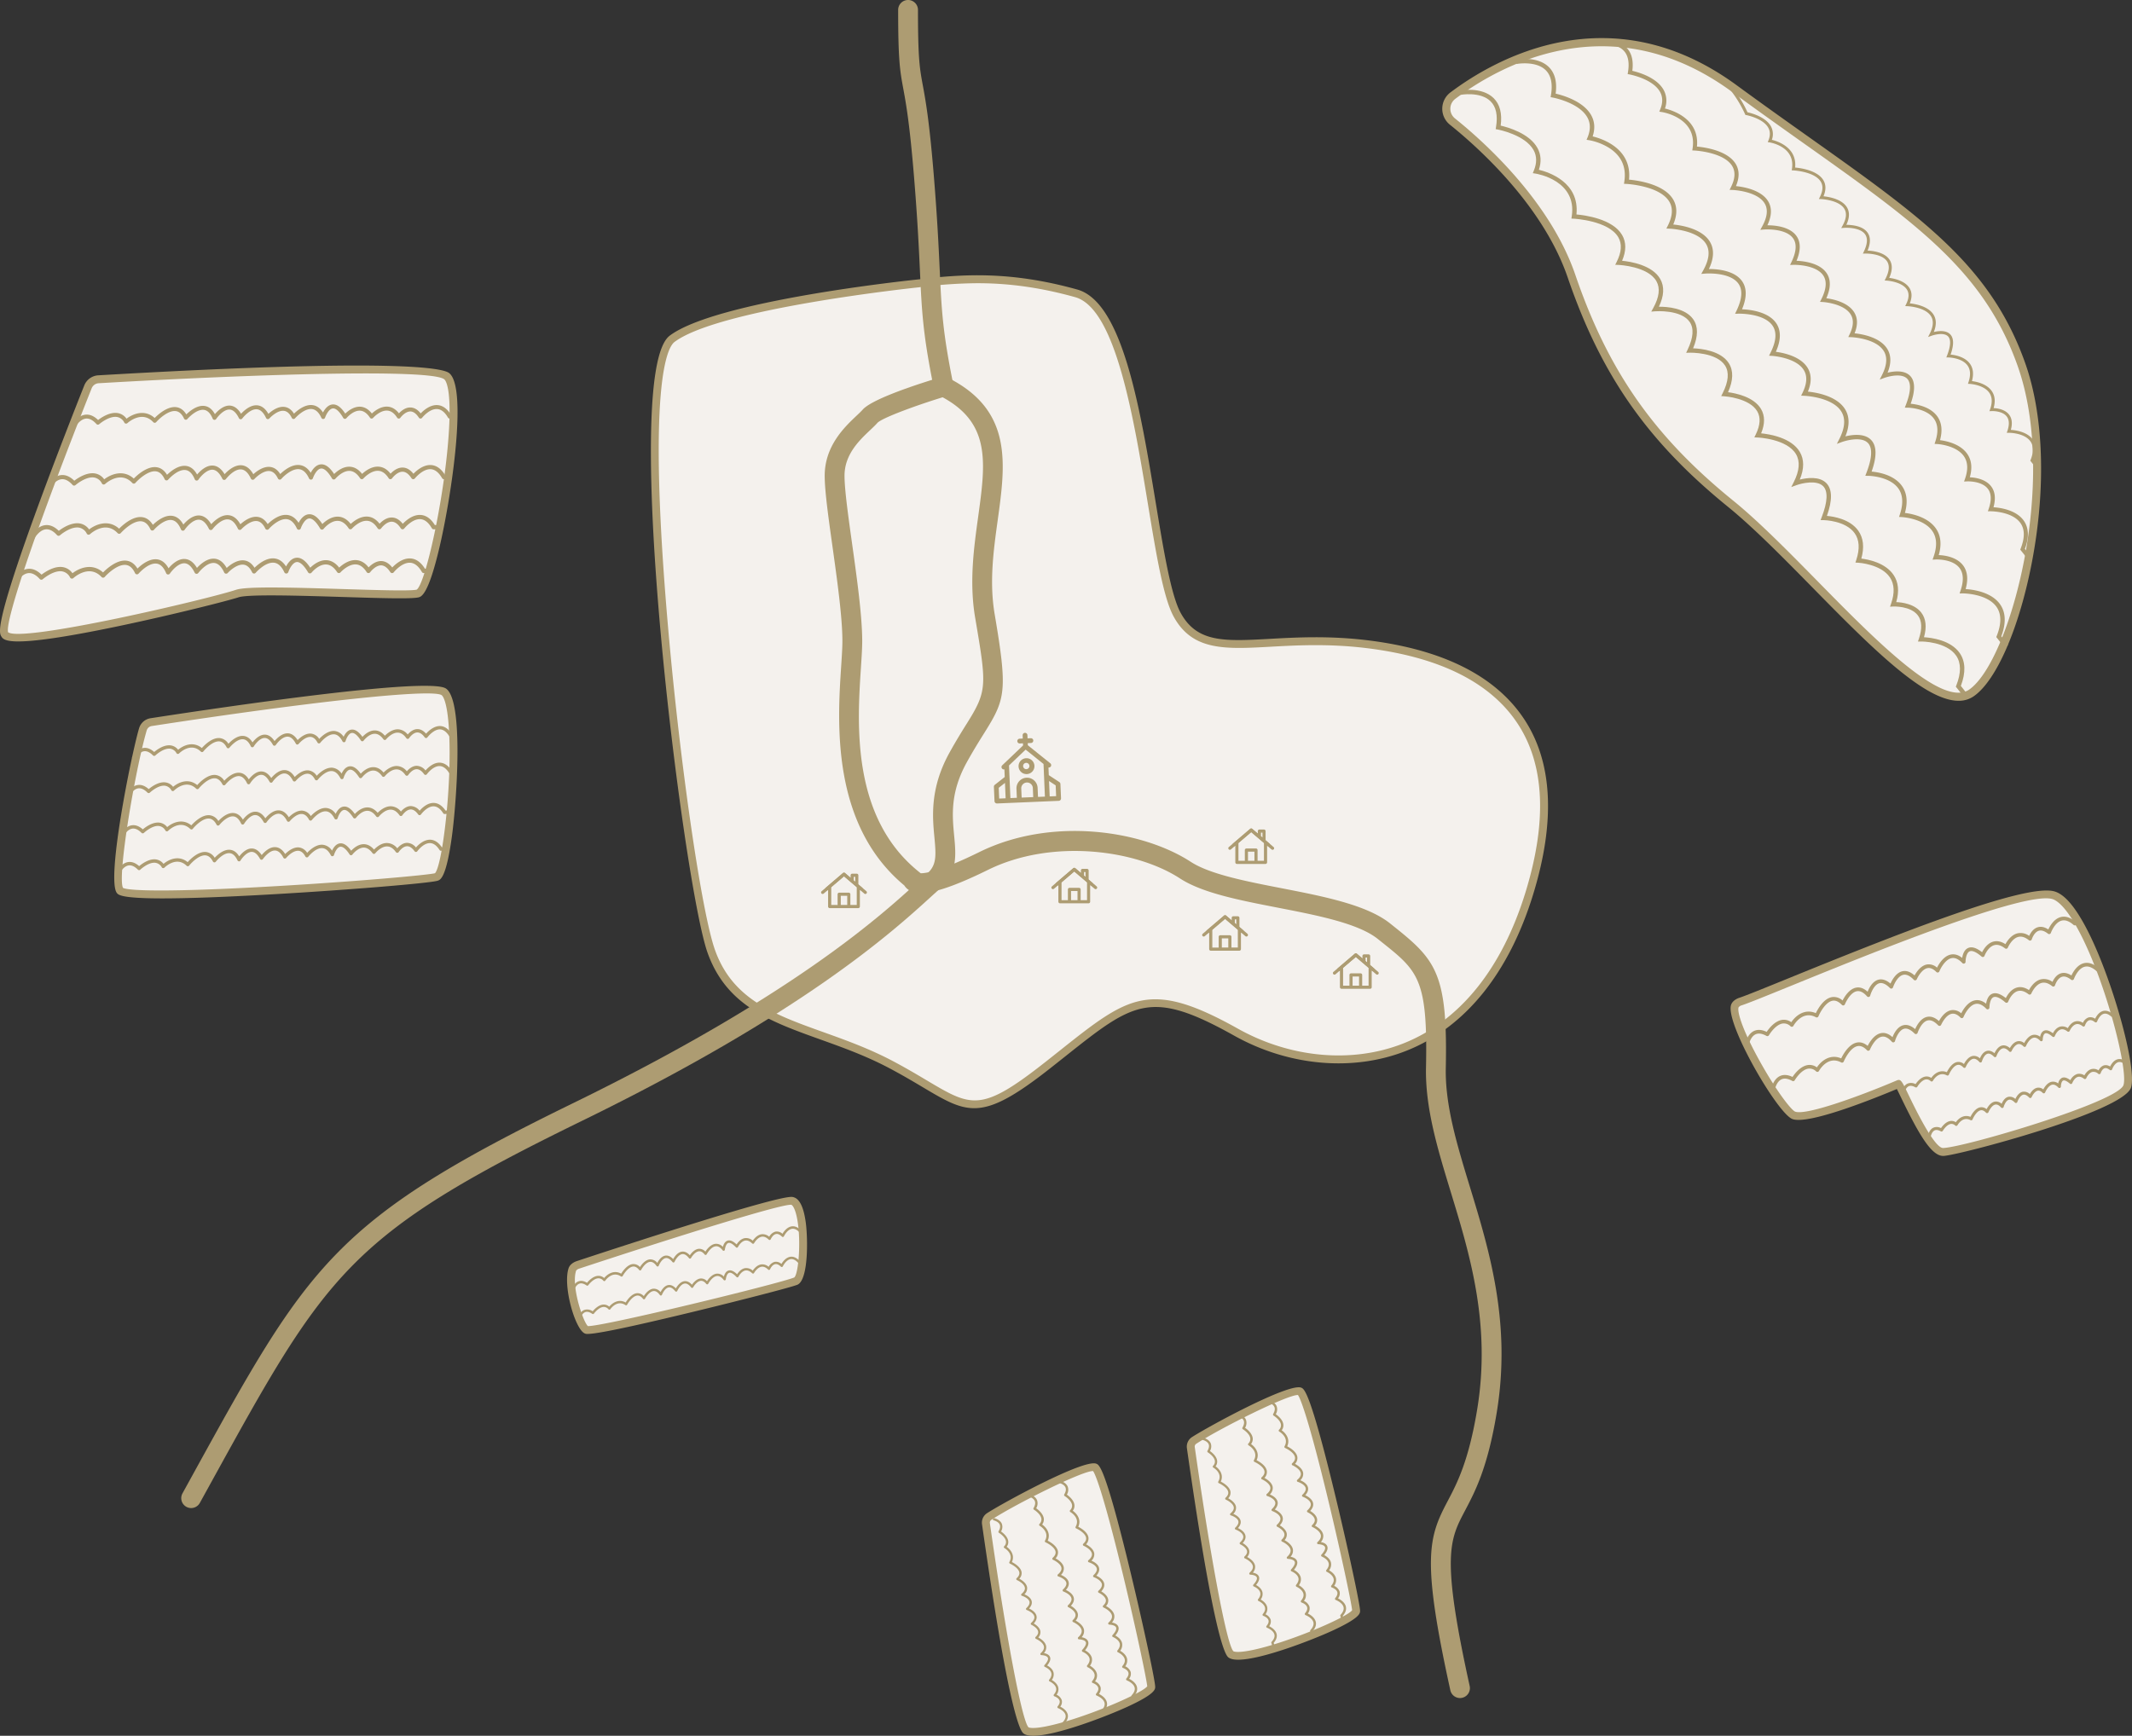 <svg xmlns="http://www.w3.org/2000/svg" xmlns:xlink="http://www.w3.org/1999/xlink" id="Vini&#x10D;n&#xED;_trat&#x11B;" data-name="Vini&#x10D;n&#xED; trat&#x11B;" width="1400" height="1140" viewBox="0 0 1400 1140"><rect x="0" y="0" width="1400" height="1140" fill="#333333" stroke="none"/><defs><clipPath id="clip-path"><rect id="Rectangle_159" data-name="Rectangle 159" width="1400" height="1140" fill="none"></rect></clipPath></defs><g id="Group_64" data-name="Group 64" clip-path="url(#clip-path)"><path id="Path_14832" data-name="Path 14832" d="M338.238,73.231S207.09,86.767,176.63,109.61s8.288,353.624,25.733,402.4,68.313,47.915,118.273,74.421,49.958,41.8,102.977,0,63.215-55.05,123.37-21.407,156,28.545,192.7-91.755S699.923,318.306,632.63,310.152s-106.036,14.272-124.389-19.371-22.432-198.8-66.274-211.032-75.652-9.916-103.729-6.518" transform="translate(264.729 112.909)" fill="#f4f1ed"></path><path id="Path_14833" data-name="Path 14833" d="M376.6,616.539c-10.588,0-19.922-5.551-33.751-13.768-6.212-3.694-13.257-7.879-21.823-12.423-15.325-8.131-30.6-13.612-45.366-18.91-33.1-11.872-61.682-22.125-74.135-56.934-15.915-44.5-57.947-380.535-24.846-405.355,30.645-22.981,157.193-36.3,162.883-36.884,28.613-3.46,60.277-5.8,104.715,6.6,29.823,8.321,41.35,78.252,51.521,139.951,5.148,31.237,10.01,60.742,16.337,72.34,10.788,19.776,28.819,18.783,58.688,17.131,17.221-.955,38.657-2.136,63.732.9,50.025,6.063,84.853,23.673,103.516,52.34,18.314,28.131,20.236,66.527,5.715,114.117-15.848,51.937-44.508,87.544-82.881,102.976-35.046,14.088-77.509,10.459-113.578-9.71-55.051-30.792-65.881-22.19-111.455,14.02q-4.312,3.422-9.035,7.158c-24.222,19.1-38.056,26.448-50.236,26.448m2.136-541.823a314.378,314.378,0,0,0-38.574,2.716l-.047.005c-1.3.135-130.776,13.724-160.315,35.872-4.555,3.418-18.314,27.158-4.066,189.167,7.869,89.471,21.925,185.767,30.689,210.275,11.623,32.5,39.138,42.365,70.993,53.794,14.943,5.358,30.395,10.9,46.05,19.2,8.678,4.607,15.778,8.826,22.042,12.55,29.5,17.537,35.639,21.184,78.1-12.293q4.729-3.726,9.022-7.148c45.423-36.088,59.133-46.979,117.23-14.488,34.713,19.412,75.5,22.934,109.1,9.427,36.865-14.827,64.474-49.291,79.845-99.67,14.05-46.05,12.336-82.979-5.1-109.76-17.786-27.317-51.357-44.144-99.78-50.015-24.622-2.983-45.8-1.813-62.822-.871-29.711,1.639-51.178,2.827-63.542-19.834-6.748-12.371-11.454-40.924-16.9-73.987C481.235,162.475,469.5,91.3,442.877,83.874c-24.849-6.932-45.647-9.159-64.143-9.159" transform="translate(263.119 111.289)" fill="#ad9c72"></path><path id="Path_14834" data-name="Path 14834" d="M625.35,1115.225a6.506,6.506,0,0,1-6.345-5.109c-19.014-86.376-14.31-100.45-1.857-124.053,6.189-11.734,13.9-26.344,19.511-60.588,9.141-55.753-4.919-101.8-17.323-142.422-8.681-28.425-16.878-55.274-16.316-81.988,1.225-58.177-5.182-63.283-29.021-82.284l-2.646-2.11c-12.827-10.261-39.69-15.49-65.67-20.546-25.481-4.958-49.547-9.645-64.234-19.207-29.1-18.949-84.19-26.232-126-5.634-35.887,17.68-46.446,16.494-51.638,13.484a9.53,9.53,0,0,1-3.361-3.223C212.156,541.39,216.594,473.961,218.987,437.6c.432-6.586.806-12.275.806-16.593,0-15.531-3.452-40.208-6.5-61.98-2.747-19.641-5.12-36.606-5.12-46.563,0-19.649,13.114-32.059,20.949-39.472,1.641-1.55,3.057-2.89,3.965-3.925,5.585-6.386,30.606-14.928,45.647-19.628-6.178-31.63-6.85-46.1-8.012-71.232-.692-14.884-1.551-33.409-3.853-61.621-2.911-35.638-5.315-48.678-7.071-58.2C257.613,46.53,256.409,40,256.409,6.5a6.5,6.5,0,0,1,13.007,0c0,32.306,1.129,38.421,3.176,49.526,1.805,9.791,4.279,23.2,7.242,59.5,2.323,28.441,3.187,47.091,3.881,62.079,1.2,25.967,1.868,40.273,8.92,75.032l1.181,5.814-5.682,1.706c-19.222,5.78-42.008,14.194-45.291,17.511-1.277,1.459-2.9,2.994-4.779,4.773-7.125,6.74-16.883,15.971-16.883,30.022,0,9.052,2.425,26.4,4.995,44.763,3.106,22.19,6.623,47.343,6.623,63.78,0,4.744-.388,10.631-.835,17.446-2.417,36.725-6.462,98.19,37.877,133.979l1.342,1.082c2.934.13,12.708-1.176,38.514-13.893,47.7-23.5,107.142-14.241,138.848,6.4,12.562,8.181,36.485,12.836,59.619,17.339,27.526,5.358,55.985,10.9,71.31,23.155l2.627,2.1c27.385,21.826,35.223,30.87,33.92,92.73-.518,24.63,7.385,50.511,15.752,77.914,12.82,41.985,27.351,89.575,17.721,148.324-5.96,36.338-14.214,51.981-20.845,64.552-10.145,19.23-15.733,29.825,3.057,115.191a6.52,6.52,0,0,1-6.358,7.9m-353.1-538.143h0Z" transform="translate(333.377 0.002)" fill="#ad9c72"></path><path id="Path_14835" data-name="Path 14835" d="M52.25,838.147a6.5,6.5,0,0,1-5.689-9.642l6.506-11.812c76.349-138.627,92.238-167.477,249.892-244.42,143.908-70.233,201.264-122.4,225.756-144.678,2.617-2.377,4.839-4.4,6.735-6.048,6.311-5.494,6.038-11.606,4.883-23.811-1.293-13.677-3.065-32.4,10.023-55.963,4.532-8.152,8.408-14.343,11.524-19.313,13.317-21.259,12.7-24.88,5.179-69.219-3.936-23.2-.806-45.845,1.956-65.827,5.036-36.424,8.676-62.739-25.567-79.98A6.5,6.5,0,1,1,549.3,95.818c42.554,21.423,37.721,56.374,32.606,93.378-2.763,19.982-5.622,40.645-2.019,61.87,8.632,50.886,7.157,55.727-6.982,78.3-3.033,4.843-6.813,10.873-11.176,18.728-11.129,20.031-9.7,35.113-8.444,48.42,1.2,12.714,2.339,24.724-9.295,34.845-1.834,1.6-3.988,3.558-6.519,5.86-24.906,22.651-83.225,75.7-228.805,146.745-153.952,75.136-167.732,100.154-244.2,239l-6.509,11.817a6.507,6.507,0,0,1-5.7,3.363" transform="translate(73.266 152.303)" fill="#ad9c72"></path><path id="Path_14836" data-name="Path 14836" d="M56.135,104.7a7.909,7.909,0,0,1,6.909-4.984C95.929,97.795,278.975,87.609,291.7,97.68c13.985,11.073-8.161,140.438-19.232,142.768s-106.068-4.079-118.307,0-146.28,37.295-152.69,26.8C-4.275,257.85,45.74,130.842,56.135,104.7" transform="translate(1.627 149.385)" fill="#f4f1ed"></path><path id="Path_14837" data-name="Path 14837" d="M12.039,273.492c-9.157,0-10.364-1.979-11.16-3.28-1.4-2.294-4.316-7.065,21.051-77.241,12.939-35.8,27.679-73.209,33.415-87.632a10.574,10.574,0,0,1,9.175-6.623c195.265-11.385,226.191-4.825,230.423-1.475,12.107,9.585,1.623,80.554-6.4,114.645-7.372,31.333-11.953,32.3-13.91,32.709-5.143,1.077-25.567.442-49.216-.289-27.775-.866-62.343-1.94-68.8.211-6.027,2.008-42.055,11.247-78.823,18.944-37.112,7.77-55.969,10.03-65.753,10.03m-6.722-6.045c9.355,6.963,131.182-21.709,149.652-27.863,6.813-2.271,33.563-1.631,70.61-.479,21.363.666,43.457,1.355,47.983.4,5.567-3.283,17.937-58.029,21.006-100.921,2.258-31.528-1.982-36.572-2.854-37.261-8.65-6.851-120.185-3.636-226.89,2.588a5.279,5.279,0,0,0-4.646,3.35C25.525,194.4,3.046,260.052,5.317,267.447" transform="translate(0 147.785)" fill="#ad9c72"></path><path id="Path_14838" data-name="Path 14838" d="M46.115,200.248a6.68,6.68,0,0,1,5.414-4.742c27.5-4.232,180.629-27.382,192.133-19.922,12.646,8.2,4.329,118.752-4.8,121.6S37.309,314.406,31.081,306.1c-5.583-7.45,8.374-83.033,15.034-105.848" transform="translate(47.71 278.779)" fill="#f4f1ed"></path><path id="Path_14839" data-name="Path 14839" d="M60.557,312.778c-27.341,0-29.092-2.344-30.036-3.6-6.865-9.164,9.191-89.541,14.62-108.139a9.33,9.33,0,0,1,7.515-6.583C107.1,186.072,234.99,167.388,246.6,174.918c11.982,7.767,7,75.014,3.933,97.314-3.738,27.195-7.544,28.378-9.373,28.948-5.192,1.615-57.5,5.951-105.6,8.755-36.069,2.1-59.6,2.843-75,2.843m-25.975-6.9c4.053,2.1,33.119,2.848,103.011-1.28,52.1-3.077,97.007-7.122,101.83-8.337,4.667-4.482,11.368-57.274,9.214-94.187-1.134-19.428-4.256-22.4-4.867-22.8-6.589-4.268-84.856,4.079-190.322,20.312a4.063,4.063,0,0,0-3.314,2.9c-7.607,26.061-19.453,96.086-15.551,103.387" transform="translate(46.189 277.263)" fill="#ad9c72"></path><path id="Path_14840" data-name="Path 14840" d="M251.029,402.869a4.783,4.783,0,0,0-2.125,4.693c2.812,19.711,18.748,129.378,26.246,135.706,8.239,6.958,82.236-21.691,82.288-28.529s-30.044-141.6-37.029-144.139c-6.264-2.279-55.137,22.973-69.38,32.27" transform="translate(398.521 593.146)" fill="#f4f1ed"></path><path id="Path_14841" data-name="Path 14841" d="M281.611,548.411c-2.947,0-5.221-.486-6.54-1.6-3.21-2.71-11-24.154-27.141-137.327a7.425,7.425,0,0,1,3.275-7.242c9.924-6.474,63.269-35.625,71.69-32.532,2.066.749,5.913,2.146,22.8,72.291,8.077,33.565,15.978,70.373,15.947,74.312-.01,1.639-.034,4.692-18.309,13.092-12.885,5.923-46.407,19.006-61.719,19.006m-3.163-5.556s1.787,1.3,11.209-.533c23.449-4.547,63.181-21.548,66.76-26.394-.4-4.445-6.837-35.357-15.286-70.631-11.368-47.458-17.96-67.588-20.291-70.73-.055,0-.112-.005-.169-.005-7.271,0-51.17,21.956-66.622,32.038v0a2.17,2.17,0,0,0-.968,2.146c10.648,74.684,21.082,129.828,25.366,134.106" transform="translate(396.922 591.589)" fill="#ad9c72"></path><path id="Path_14842" data-name="Path 14842" d="M302.749,383.668a4.783,4.783,0,0,0-2.125,4.693c2.812,19.711,18.748,129.378,26.246,135.706,8.239,6.958,82.236-21.691,82.288-28.529s-30.044-141.6-37.029-144.139c-6.264-2.279-55.137,22.973-69.38,32.27" transform="translate(481.347 562.402)" fill="#f4f1ed"></path><path id="Path_14843" data-name="Path 14843" d="M333.336,529.212c-2.953,0-5.226-.487-6.545-1.6-3.21-2.71-11-24.157-27.141-137.327a7.422,7.422,0,0,1,3.275-7.242c9.924-6.477,63.285-35.62,71.69-32.532,2.066.749,5.913,2.149,22.8,72.293,8.077,33.562,15.978,70.371,15.947,74.309-.013,1.639-.034,4.69-18.293,13.086-12.885,5.923-46.414,19.014-61.729,19.014m-3.169-5.559c.005,0,1.79,1.3,11.217-.536,23.454-4.549,63.181-21.548,66.752-26.391-.4-4.445-6.837-35.357-15.286-70.631-11.368-47.458-17.963-67.588-20.291-70.73-6.764-.3-51.214,21.868-66.791,32.033v0a2.167,2.167,0,0,0-.97,2.143c10.65,74.684,21.082,129.83,25.369,134.109" transform="translate(479.747 560.846)" fill="#ad9c72"></path><path id="Path_14844" data-name="Path 14844" d="M145.061,348.212c.411-1.2,1.863-2.346,3.741-2.968,20.018-6.6,131.483-43.186,140.328-42.013,9.719,1.29,9.219,49.887,2.651,52.691s-132.56,34.46-137.563,32c-4.485-2.2-12.9-28.821-9.157-39.711" transform="translate(230.81 485.468)" fill="#f4f1ed"></path><path id="Path_14845" data-name="Path 14845" d="M156.677,392.208a3.93,3.93,0,0,1-2.024-.356c-6.441-3.166-14.4-31.453-10.471-42.89v0c.687-1.987,2.7-3.7,5.388-4.591,39.588-13.06,132.7-43.345,141.483-42.123,4.487.593,7.375,6.076,8.834,16.759,1.418,10.368,1.86,37.761-5.5,40.905-3.879,1.654-40.038,10.925-69.78,18.107-50.215,12.132-63.737,14.192-67.928,14.192m.13-5.148c9.656.437,126.567-28.108,135.536-31.937,3.051-2.52,4.927-28.472,1.048-42.157-1.246-4.4-2.6-5.512-3.023-5.566-6.1-.741-74.367,20.533-139.168,41.9a3.844,3.844,0,0,0-2.1,1.35c-3.408,9.936,4.532,33.575,7.7,36.405" transform="translate(229.225 483.876)" fill="#ad9c72"></path><path id="Path_14846" data-name="Path 14846" d="M438.092,299.166c.411-1.2,1.863-2.346,3.741-2.968,20.018-6.6,179.964-76.91,205.322-69.866,22.958,6.378,53.654,110.408,48.6,125.57-4.511,13.528-108.432,42.617-120.745,43.085-10.323.39-28.337-45.109-29.563-44.586-6.569,2.8-58.23,24.4-68.638,20.539-8.252-3.056-42.455-60.882-38.717-71.773" transform="translate(701.113 361.594)" fill="#f4f1ed"></path><path id="Path_14847" data-name="Path 14847" d="M576.414,399.173c-7.635,0-15.892-13.994-27.518-38.088-1.056-2.19-2.136-4.427-2.877-5.86-13.2,5.556-57.848,23.709-68.571,19.737-9.867-3.652-44.346-63.194-40.272-75.056v0c.684-1.985,2.7-3.7,5.387-4.588,4.516-1.49,16.862-6.518,32.489-12.881,74.489-30.329,155.549-62.24,174.342-57.025,6.467,1.795,13.241,9.494,20.715,23.538,16.753,31.471,33.935,92.525,29.656,105.361-5.317,15.953-113.169,44.482-123.115,44.859-.078,0-.159.005-.237.005M547.278,349.26c1.688,0,2.789,2.279,6.3,9.564,4.222,8.748,17.057,35.383,22.872,35.146,14.472-.551,114.676-30.2,118.378-41.306,3.21-9.632-11.467-67.744-29.313-101.275-8.751-16.442-14.729-20.2-17.516-20.968-18.678-5.218-121.546,36.7-170.986,56.829-16.337,6.651-28.137,11.455-32.822,13a3.87,3.87,0,0,0-2.1,1.35c-1.087,3.189,3.038,16.028,14.669,36.7,10.879,19.334,20.052,30.881,22.492,31.786,7.344,2.726,43.912-10.766,66.716-20.492a3.39,3.39,0,0,1,1.306-.333" transform="translate(699.568 360.008)" fill="#ad9c72"></path><path id="Path_14848" data-name="Path 14848" d="M369.144,62.773a10.783,10.783,0,0,1,.239-17.05c27.341-20.559,102.683-64.781,184.734-4.742,103.1,75.438,162,105.858,188.689,181.5s-4.2,195.275-32.728,215.413S604.4,356.466,551.784,313.753s-82.808-86.082-104.465-149.424c-16.3-47.666-58.355-85.666-78.175-101.556" transform="translate(584.648 17.092)" fill="#f4f1ed"></path><path id="Path_14849" data-name="Path 14849" d="M703.083,444.855c-22.807,0-58.522-36.34-96.026-74.5-18.988-19.324-38.626-39.3-55.314-52.85-52.895-42.939-83.4-86.579-105.3-150.626-16.306-47.689-59.508-86.061-77.322-100.344a13.435,13.435,0,0,1,.3-21.238c28.829-21.675,104.845-65.53,187.893-4.763,17.211,12.592,32.861,23.7,48,34.439C679.593,127.681,724.431,159.5,746.938,223.3c12.026,34.09,13.647,81.439,4.446,129.9-8.208,43.236-23.181,78-38.147,88.561a17.168,17.168,0,0,1-10.153,3.1M372.433,62.4c18.179,14.574,62.27,53.76,79.026,102.765,21.548,63.023,51.571,105.967,103.625,148.225,16.922,13.734,36.664,33.823,55.756,53.248,38.321,39,81.763,83.2,99.34,70.787,26.849-18.947,58.48-136.624,31.758-212.364C719.99,162.845,675.67,131.4,602.242,79.295c-15.151-10.75-30.819-21.87-48.059-34.483-80.189-58.676-153.694-16.244-181.576,4.721a8.132,8.132,0,0,0-.174,12.865" transform="translate(583.016 15.402)" fill="#ad9c72"></path><path id="Path_14850" data-name="Path 14850" d="M14.1,133.278l-2.419-1.269c.148-.284,3.7-6.935,9.539-7.679,3.015-.388,5.988.851,8.863,3.668,2.32-1.777,8.187-5.7,13.624-4.77a9.208,9.208,0,0,1,6.009,3.865c4.4-3.379,12.57-6.69,19.43-.5,2.435-2.474,8.92-8.321,15.023-7.447,2.771.4,5.057,2.068,6.818,4.979,2.4-2.336,7.586-6.628,12.744-5.806,2.846.45,5.192,2.341,6.993,5.626,2.019-2.38,5.942-6.2,10.429-5.889,2.934.2,5.492,2.1,7.62,5.647,2.141-2.328,6.569-6.3,11.311-5.832,2.984.31,5.523,2.284,7.56,5.873,2.2-2.005,6.719-5.418,11.256-4.77,2.565.369,4.719,1.93,6.415,4.651,2.383-2.325,7.586-6.625,12.911-5.886,2.812.39,5.2,2.094,7.112,5.072,1.2-2.281,3.33-5.2,6.467-5.533,3-.33,5.926,1.753,8.9,6.313,1.933-1.886,5.832-5,10.328-4.778,3.007.148,5.7,1.73,8.038,4.711,2-1.847,6.228-5.124,10.994-4.744,2.924.232,5.5,1.779,7.695,4.609,1.556-1.652,4.4-4.112,7.986-4.032,2.578.055,4.938,1.425,7.032,4.081,2.063-2.156,6.571-6.068,11.662-5.725,3.515.25,6.579,2.45,9.118,6.55h3.436v2.729h-4.212a1.368,1.368,0,0,1-1.184-.681c-2.131-3.7-4.6-5.673-7.346-5.873-5.343-.38-10.465,5.97-10.515,6.035a1.367,1.367,0,0,1-2.222-.1c-1.813-2.794-3.772-4.235-5.819-4.281h-.109c-3.673,0-6.787,4.289-6.818,4.331a1.441,1.441,0,0,1-1.15.572,1.362,1.362,0,0,1-1.116-.635c-1.912-3.02-4.147-4.653-6.647-4.854-5.081-.393-9.883,4.973-9.932,5.028a1.368,1.368,0,0,1-2.164-.151c-2.034-3.082-4.339-4.711-6.852-4.838-4.849-.2-9.321,5.1-9.365,5.153a1.366,1.366,0,0,1-2.237-.172c-2.63-4.49-5.112-6.737-7.209-6.529-2.711.278-4.761,4.685-5.322,6.357a1.368,1.368,0,0,1-2.536.14c-1.688-3.66-3.835-5.694-6.384-6.048-4.664-.622-10.1,4.375-11.8,6.362a1.365,1.365,0,0,1-2.268-.3c-1.394-2.9-3.166-4.526-5.273-4.828-3.957-.577-8.725,3.6-10.213,5.257a1.368,1.368,0,0,1-2.255-.338c-1.735-3.735-3.832-5.759-6.236-6.009-4.982-.515-10.135,6.271-10.187,6.342a1.4,1.4,0,0,1-1.223.538,1.361,1.361,0,0,1-1.1-.757c-1.847-3.774-3.975-5.767-6.324-5.931-3.894-.286-8.109,4.612-9.391,6.513a1.366,1.366,0,0,1-2.4-.237c-1.506-3.626-3.486-5.66-5.882-6.042-5.362-.853-11.54,6.237-11.6,6.31a1.365,1.365,0,0,1-2.274-.315c-1.441-3.1-3.34-4.833-5.648-5.161-5.073-.715-11.511,5.239-13.572,7.593a1.366,1.366,0,0,1-1,.468,1.323,1.323,0,0,1-1.022-.434c-7.822-8.368-17.45.289-17.856.661a1.379,1.379,0,0,1-1.139.343,1.365,1.365,0,0,1-.978-.679,6.987,6.987,0,0,0-4.966-3.883c-5.559-.96-12.313,4.9-12.38,4.955a1.367,1.367,0,0,1-1.915-.112c-2.51-2.773-5-4.029-7.375-3.725-4.43.557-7.448,6.183-7.476,6.24" transform="translate(18.703 187.724)" fill="#ad9c72"></path><path id="Path_14851" data-name="Path 14851" d="M10.114,146.1l-2.453-1.288c.151-.286,3.751-7.033,9.677-7.788,3.057-.38,6.074.858,8.988,3.717,2.354-1.8,8.314-5.769,13.819-4.836a9.357,9.357,0,0,1,6.1,3.92c4.464-3.426,12.75-6.784,19.706-.5,2.471-2.508,9.037-8.433,15.242-7.554,2.81.4,5.127,2.094,6.915,5.049,2.43-2.367,7.7-6.719,12.926-5.892,2.888.46,5.268,2.377,7.094,5.707,2.05-2.414,6.1-6.282,10.58-5.972,2.973.205,5.567,2.128,7.726,5.728,2.172-2.362,6.678-6.427,11.475-5.915,3.028.315,5.6,2.318,7.669,5.959,2.232-2.034,6.79-5.5,11.415-4.838,2.6.372,4.789,1.956,6.509,4.716,2.419-2.357,7.7-6.729,13.1-5.972,2.851.4,5.268,2.125,7.214,5.148,1.215-2.315,3.374-5.28,6.561-5.616,3.064-.294,6.009,1.782,9.024,6.407,1.959-1.914,5.913-5.067,10.476-4.848,3.049.151,5.786,1.756,8.15,4.778,2.027-1.873,6.332-5.189,11.152-4.812,2.966.234,5.583,1.805,7.8,4.677,1.579-1.675,4.461-4.141,8.1-4.089,2.617.055,5.01,1.444,7.133,4.138,2.094-2.188,6.639-6.2,11.831-5.808,3.564.252,6.675,2.487,9.248,6.643h3.483v2.77h-4.269a1.383,1.383,0,0,1-1.2-.692c-2.164-3.753-4.672-5.756-7.453-5.957-5.463-.39-10.616,6.055-10.668,6.12a1.393,1.393,0,0,1-1.152.525,1.376,1.376,0,0,1-1.1-.627c-1.839-2.835-3.827-4.3-5.905-4.344-.036,0-.073,0-.109,0-3.725,0-6.886,4.352-6.917,4.4a1.465,1.465,0,0,1-1.168.58,1.393,1.393,0,0,1-1.132-.645c-1.935-3.062-4.2-4.721-6.74-4.924-5.151-.408-10.026,5.046-10.075,5.1a1.383,1.383,0,0,1-2.193-.153c-2.068-3.132-4.409-4.781-6.961-4.908-5.052-.3-9.443,5.171-9.487,5.226a1.369,1.369,0,0,1-1.181.507,1.385,1.385,0,0,1-1.09-.679c-2.669-4.552-5.179-6.851-7.315-6.622-2.747.284-4.828,4.75-5.4,6.448a1.385,1.385,0,0,1-2.57.143c-1.712-3.712-3.892-5.775-6.478-6.133-4.727-.653-10.239,4.435-11.969,6.453a1.386,1.386,0,0,1-2.3-.3c-1.413-2.944-3.21-4.591-5.343-4.9-4.82-.663-10.312,5.273-10.367,5.332a1.387,1.387,0,0,1-2.287-.343c-1.761-3.792-3.892-5.845-6.329-6.1-4.235-.458-8.881,4.492-10.333,6.43a1.384,1.384,0,0,1-2.352-.221c-1.873-3.826-4.032-5.85-6.415-6.014-4.006-.278-8.223,4.677-9.524,6.607a1.349,1.349,0,0,1-1.288.606,1.391,1.391,0,0,1-1.142-.845c-1.53-3.681-3.538-5.743-5.97-6.131-4.537-.734-10.026,4.375-11.764,6.4a1.385,1.385,0,0,1-2.307-.317c-1.459-3.14-3.384-4.9-5.723-5.236-6.145-.856-13.7,7.619-13.772,7.7a1.372,1.372,0,0,1-1.02.473,1.571,1.571,0,0,1-1.035-.437c-7.96-8.519-17.7.289-18.111.668a1.384,1.384,0,0,1-2.146-.338,7.1,7.1,0,0,0-5.036-3.941c-5.606-.986-12.495,4.963-12.562,5.025a1.391,1.391,0,0,1-1.938-.112c-2.549-2.814-5.065-4.081-7.484-3.779-4.493.564-7.552,6.271-7.583,6.329" transform="translate(12.268 207.895)" fill="#ad9c72"></path><path id="Path_14852" data-name="Path 14852" d="M35.291,205.207l-1.987-.929c.107-.232,2.705-5.7,7.367-6.518,2.406-.419,4.836.455,7.248,2.609,1.795-1.511,6.366-4.9,10.754-4.339a7.4,7.4,0,0,1,4.966,2.877c3.405-2.877,9.836-5.837,15.572-1.129,1.86-2.076,6.808-7.015,11.777-6.542a7.633,7.633,0,0,1,5.658,3.74c1.837-1.964,5.874-5.621,10.008-5.14,2.3.258,4.253,1.686,5.825,4.253,1.53-1.985,4.591-5.181,8.148-5.114,2.359.049,4.482,1.475,6.324,4.242,1.631-1.948,5.036-5.312,8.858-5.1,2.406.135,4.516,1.626,6.288,4.43,1.691-1.693,5.159-4.6,8.853-4.25a7.3,7.3,0,0,1,5.322,3.491c1.829-1.956,5.848-5.585,10.138-5.21a8.152,8.152,0,0,1,5.9,3.805c.877-1.875,2.474-4.3,4.982-4.685,2.391-.364,4.82,1.186,7.378,4.734,1.475-1.584,4.477-4.224,8.088-4.224h.018c2.419.008,4.644,1.176,6.626,3.478,1.532-1.555,4.87-4.315,8.642-4.216a8.621,8.621,0,0,1,6.35,3.41c1.186-1.384,3.434-3.465,6.256-3.538,2.081-.029,4.017.96,5.8,3.012,1.576-1.808,5.161-5.085,9.144-5.033,2.83.07,5.372,1.722,7.562,4.914l2.755-.13.1,2.193-3.377.159a1.015,1.015,0,0,1-.976-.5c-1.852-2.887-3.91-4.38-6.116-4.435-4.277-.031-8.176,5.181-8.215,5.233a1.091,1.091,0,0,1-.89.46h0a1.094,1.094,0,0,1-.892-.458c-1.558-2.172-3.15-3.212-4.831-3.215-2.989.07-5.372,3.7-5.4,3.735a1.093,1.093,0,0,1-.9.5,1.263,1.263,0,0,1-.918-.468c-1.647-2.351-3.5-3.579-5.515-3.644-4.043-.192-7.744,4.362-7.781,4.406a1.009,1.009,0,0,1-.882.408,1.087,1.087,0,0,1-.861-.447c-1.748-2.4-3.66-3.618-5.679-3.626h-.021c-3.931,0-7.268,4.44-7.3,4.484a1.1,1.1,0,0,1-1.8-.052c-2.281-3.5-4.357-5.213-6.03-4.968-2.164.325-3.645,3.938-4.032,5.3a1.1,1.1,0,0,1-.947.793,1.121,1.121,0,0,1-1.085-.585c-1.488-2.872-3.288-4.422-5.346-4.612-4.521-.427-9.186,5.488-9.232,5.548a1.033,1.033,0,0,1-.957.419,1.1,1.1,0,0,1-.874-.572c-1.225-2.276-2.708-3.514-4.407-3.678-3.887-.338-7.965,4.552-8,4.6a1.1,1.1,0,0,1-1.821-.185c-1.535-2.934-3.293-4.479-5.231-4.591-4.045-.237-7.9,5.416-7.934,5.473a1.1,1.1,0,0,1-1.87-.088c-1.626-2.96-3.408-4.482-5.3-4.521-3.119-.185-6.334,4-7.287,5.577a1.1,1.1,0,0,1-1.93-.1c-1.348-2.851-3.012-4.409-4.948-4.625-4.308-.476-9.024,5.439-9.071,5.5a1.123,1.123,0,0,1-.965.416,1.1,1.1,0,0,1-.871-.583c-1.272-2.429-2.862-3.751-4.722-3.93-4.964-.479-10.554,6.531-10.611,6.6a1.09,1.09,0,0,1-.788.411,1.119,1.119,0,0,1-.835-.31c-6.615-6.446-13.993.884-14.3,1.2a1.161,1.161,0,0,1-.9.32,1.105,1.105,0,0,1-.809-.51,5.622,5.622,0,0,0-4.134-2.931c-4.482-.541-9.693,4.391-9.748,4.44a1.091,1.091,0,0,1-1.537-.016c-2.12-2.13-4.16-3.043-6.061-2.713-3.533.614-5.741,5.241-5.765,5.288" transform="translate(53.334 293.516)" fill="#ad9c72"></path><path id="Path_14853" data-name="Path 14853" d="M31.427,234.308l-2.024-.944c.109-.237,2.755-5.806,7.5-6.638,2.448-.421,4.924.466,7.38,2.656,1.826-1.535,6.48-4.979,10.949-4.417a7.551,7.551,0,0,1,5.057,2.929c3.465-2.929,10.013-5.944,15.856-1.147,1.9-2.117,6.985-7.124,11.993-6.661a7.778,7.778,0,0,1,5.762,3.808c1.865-2,5.949-5.715,10.19-5.233,2.344.263,4.331,1.717,5.926,4.328,1.543-2,4.578-5.207,8.174-5.207h.122c2.409.052,4.568,1.506,6.444,4.326,1.66-1.99,5.068-5.462,9.019-5.2,2.451.138,4.6,1.654,6.4,4.51,1.72-1.722,5.276-4.682,9.017-4.328a7.446,7.446,0,0,1,5.419,3.553c1.855-1.99,5.923-5.7,10.32-5.3a8.3,8.3,0,0,1,6.009,3.873c.89-1.909,2.518-4.38,5.07-4.77,2.435-.362,4.906,1.207,7.51,4.82,1.5-1.61,4.56-4.3,8.236-4.3h.021c2.461.005,4.727,1.2,6.745,3.543,1.561-1.587,4.9-4.542,8.8-4.3a8.8,8.8,0,0,1,6.465,3.47c1.207-1.407,3.494-3.525,6.371-3.6a7.737,7.737,0,0,1,5.9,3.064c1.605-1.839,5.075-5.142,9.31-5.124,2.882.07,5.471,1.751,7.7,5l2.809-.127.1,2.229-3.442.161a.989.989,0,0,1-.994-.515c-1.883-2.939-3.978-4.458-6.225-4.516-.047,0-.091,0-.135,0-4.368,0-8.189,5.28-8.228,5.335a1.115,1.115,0,0,1-.908.468h0a1.123,1.123,0,0,1-.908-.466c-1.587-2.214-3.254-3.293-4.919-3.277-3.041.073-5.468,3.769-5.494,3.805a1.111,1.111,0,0,1-.918.51,1.336,1.336,0,0,1-.934-.473c-1.678-2.4-3.567-3.644-5.616-3.712-4.183-.187-7.885,4.44-7.924,4.484a1.039,1.039,0,0,1-.895.419,1.12,1.12,0,0,1-.879-.458c-1.779-2.442-3.725-3.683-5.783-3.691-4.009.065-7.419,4.521-7.456,4.568a1.063,1.063,0,0,1-.929.453,1.119,1.119,0,0,1-.905-.507c-2.32-3.569-4.435-5.3-6.142-5.059-2.2.336-3.738,4.1-4.1,5.4a1.12,1.12,0,0,1-2.071.213c-1.517-2.924-3.348-4.5-5.442-4.7-4.633-.429-9.355,5.587-9.4,5.65a1.072,1.072,0,0,1-.973.424,1.111,1.111,0,0,1-.892-.58c-1.249-2.318-2.755-3.577-4.487-3.746-3.967-.349-8.109,4.635-8.15,4.687a1.087,1.087,0,0,1-.978.4,1.114,1.114,0,0,1-.877-.59c-1.558-2.989-3.351-4.56-5.325-4.674-4.03-.263-8.041,5.517-8.083,5.574a1.14,1.14,0,0,1-.976.486,1.113,1.113,0,0,1-.926-.577c-1.655-3.015-3.47-4.562-5.4-4.6h-.078c-3.2,0-6.381,4.089-7.344,5.678a1.056,1.056,0,0,1-1.012.538,1.122,1.122,0,0,1-.955-.64c-1.368-2.905-3.059-4.49-5.034-4.711-4.412-.518-9.191,5.54-9.238,5.6a1.116,1.116,0,0,1-1.868-.169c-1.3-2.474-2.916-3.821-4.813-4-4.16-.427-9.206,4.718-10.8,6.724a1.137,1.137,0,0,1-.806.419,1.2,1.2,0,0,1-.851-.315c-6.712-6.534-14.248.9-14.565,1.22a1.118,1.118,0,0,1-1.743-.192,5.721,5.721,0,0,0-4.2-2.983c-4.545-.57-9.878,4.469-9.93,4.521a1.121,1.121,0,0,1-1.566-.018c-2.159-2.169-4.235-3.077-6.171-2.76-3.6.624-5.848,5.335-5.869,5.382" transform="translate(47.086 339.475)" fill="#ad9c72"></path><path id="Path_14854" data-name="Path 14854" d="M32.35,225.028l-2.024-.944c.109-.237,2.755-5.808,7.5-6.641,2.443-.427,4.924.466,7.38,2.656,1.826-1.535,6.478-4.973,10.949-4.417a7.557,7.557,0,0,1,5.06,2.929c3.465-2.929,10.018-5.941,15.853-1.147,1.9-2.117,7-7.125,11.993-6.661a7.773,7.773,0,0,1,5.762,3.808c1.868-2,5.942-5.7,10.19-5.234,2.344.263,4.331,1.717,5.929,4.331,1.543-2,4.578-5.207,8.168-5.207h.127c2.4.049,4.565,1.5,6.441,4.323,1.66-1.985,5.135-5.462,9.019-5.2,2.451.138,4.6,1.652,6.4,4.508,1.722-1.719,5.309-4.685,9.014-4.326a7.437,7.437,0,0,1,5.421,3.553c1.857-1.992,5.97-5.7,10.322-5.3a8.285,8.285,0,0,1,6,3.873c.892-1.909,2.521-4.38,5.073-4.77,2.456-.367,4.909,1.207,7.513,4.82,1.5-1.61,4.558-4.3,8.233-4.3h.021c2.461,0,4.727,1.191,6.745,3.54,1.527-1.553,4.766-4.3,8.553-4.3.081,0,.164,0,.247,0a8.8,8.8,0,0,1,6.465,3.47c1.207-1.407,3.5-3.524,6.371-3.6a7.738,7.738,0,0,1,5.9,3.064c1.6-1.842,5.153-5.27,9.308-5.122,2.882.068,5.471,1.751,7.7,5l2.81-.127.1,2.229-3.442.161a.983.983,0,0,1-.994-.515c-1.881-2.939-3.978-4.456-6.225-4.516h-.135c-4.365,0-8.187,5.278-8.226,5.332a1.115,1.115,0,0,1-1.818,0c-1.589-2.214-3.254-3.306-4.919-3.277-3.044.073-5.471,3.769-5.494,3.805a1.115,1.115,0,0,1-.918.51,1.2,1.2,0,0,1-.936-.473c-1.675-2.4-3.567-3.644-5.616-3.712-4.134-.2-7.885,4.44-7.924,4.484a.914.914,0,0,1-.9.419,1.119,1.119,0,0,1-.877-.458c-1.779-2.443-3.725-3.683-5.783-3.691h-.021c-4,0-7.4,4.521-7.432,4.568a1.166,1.166,0,0,1-.931.453,1.111,1.111,0,0,1-.9-.507c-2.32-3.566-4.464-5.338-6.142-5.057-2.2.333-3.71,4.008-4.105,5.4a1.12,1.12,0,0,1-.963.806,1.106,1.106,0,0,1-1.106-.6c-1.517-2.924-3.348-4.5-5.442-4.7-4.578-.445-9.355,5.587-9.4,5.647a1.075,1.075,0,0,1-.976.427,1.106,1.106,0,0,1-.887-.58c-1.249-2.32-2.76-3.577-4.49-3.746-3.944-.432-8.109,4.635-8.15,4.687a1.071,1.071,0,0,1-.978.4,1.112,1.112,0,0,1-.877-.59c-1.561-2.991-3.353-4.562-5.328-4.674-3.4-.237-6.985,3.956-8.08,5.572a1.024,1.024,0,0,1-.976.486,1.113,1.113,0,0,1-.926-.577c-1.654-3.012-3.468-4.56-5.4-4.6-3.221-.192-6.449,4.076-7.422,5.678a1.162,1.162,0,0,1-1.015.538,1.123,1.123,0,0,1-.952-.64c-1.368-2.905-3.064-4.49-5.036-4.713-4.4-.453-9.191,5.54-9.238,5.6a1.119,1.119,0,0,1-1.87-.169c-1.3-2.474-2.914-3.821-4.81-4-4.16-.424-9.206,4.718-10.8,6.724a1.132,1.132,0,0,1-.8.419,1.215,1.215,0,0,1-.851-.315c-6.714-6.539-14.248.9-14.565,1.22a1.116,1.116,0,0,1-1.74-.192,5.725,5.725,0,0,0-4.206-2.984c-4.524-.575-9.878,4.471-9.93,4.521a1.121,1.121,0,0,1-1.566-.018c-2.157-2.167-4.222-3.077-6.171-2.76-3.6.624-5.848,5.338-5.869,5.384" transform="translate(48.565 324.609)" fill="#ad9c72"></path><path id="Path_14855" data-name="Path 14855" d="M147.366,358.166l-1.517-.4c.049-.177,1.181-4.349,4.352-5.514a6.127,6.127,0,0,1,5.424.916c1.069-1.29,3.848-4.24,7.008-4.414a5.282,5.282,0,0,1,3.855,1.392c2.026-2.456,6.173-5.353,10.8-2.768,1.046-1.7,3.923-5.8,7.448-6.089a5.437,5.437,0,0,1,4.448,1.907c1.041-1.613,3.395-4.677,6.381-4.88a5.67,5.67,0,0,1,4.633,2.25c.822-1.589,2.552-4.227,5.078-4.627,1.665-.268,3.338.471,4.984,2.18.9-1.574,2.856-4.378,5.575-4.711,1.714-.213,3.382.567,4.982,2.315.973-1.4,3.054-3.889,5.682-4.107a5.089,5.089,0,0,1,4.183,1.777c1.035-1.607,3.4-4.677,6.467-4.947a5.819,5.819,0,0,1,4.625,1.925c.38-1.428,1.194-3.337,2.908-3.923,1.644-.559,3.541.224,5.786,2.393.838-1.3,2.617-3.545,5.161-4a6.269,6.269,0,0,1,5.1,1.6c.882-1.287,2.838-3.665,5.541-4.063a6.159,6.159,0,0,1,4.893,1.589,6.53,6.53,0,0,1,3.949-3.275,5.315,5.315,0,0,1,4.454,1.379c.879-1.467,2.893-4.245,5.788-4.7,2-.328,4,.525,5.939,2.492l1.92-.44.351,1.53-2.354.538a.779.779,0,0,1-.749-.232c-1.668-1.795-3.306-2.573-4.865-2.341-3.075.479-5.083,4.679-5.1,4.718a.769.769,0,0,1-.567.437.746.746,0,0,1-.687-.208c-1.371-1.329-2.661-1.881-3.8-1.644-2.092.429-3.306,3.277-3.317,3.306a.792.792,0,0,1-.572.468.782.782,0,0,1-.7-.211c-1.454-1.444-2.916-2.063-4.337-1.862-2.885.421-4.891,4.05-4.911,4.084a.783.783,0,0,1-.567.4.813.813,0,0,1-.661-.208c-1.537-1.462-3.031-2.07-4.459-1.826-2.781.5-4.55,4.045-4.568,4.081a.792.792,0,0,1-.588.429.779.779,0,0,1-.687-.239c-2.047-2.169-3.725-3.119-4.87-2.726-1.478.5-2.06,3.228-2.159,4.237a.784.784,0,0,1-1.4.4c-1.413-1.829-2.867-2.684-4.344-2.562-3.226.278-5.76,5.02-5.786,5.07a.784.784,0,0,1-1.306.122c-1.152-1.446-2.357-2.107-3.564-2.024-2.765.226-5.018,4.209-5.042,4.248a.78.78,0,0,1-.624.4.745.745,0,0,1-.679-.3c-1.452-1.865-2.888-2.742-4.256-2.56-2.851.346-4.865,4.807-4.885,4.851a.784.784,0,0,1-.614.46.814.814,0,0,1-.713-.284c-1.514-1.87-2.958-2.705-4.295-2.5-2.227.351-3.944,3.616-4.417,4.846a.782.782,0,0,1-1.368.174c-1.311-1.839-2.685-2.742-4.063-2.625-3.106.205-5.653,4.966-5.679,5.012a.781.781,0,0,1-1.311.114c-1.2-1.543-2.482-2.284-3.819-2.159-2.921.244-5.765,4.4-6.615,5.985a.782.782,0,0,1-.5.39.822.822,0,0,1-.627-.109c-5.45-3.683-9.721,2.393-9.9,2.656a.8.8,0,0,1-.593.338.889.889,0,0,1-.632-.257,4.081,4.081,0,0,0-3.275-1.535c-3.221.177-6.259,4.318-6.29,4.36a.791.791,0,0,1-1.082.185c-1.759-1.228-3.309-1.615-4.6-1.139-2.4.879-3.369,4.409-3.379,4.445" transform="translate(233.565 508.057)" fill="#ad9c72"></path><path id="Path_14856" data-name="Path 14856" d="M145.856,351.93l-1.571-.411c.049-.185,1.223-4.508,4.506-5.712,1.7-.624,3.582-.3,5.619.947,1.108-1.337,3.983-4.391,7.258-4.57a5.59,5.59,0,0,1,3.993,1.441c2.1-2.541,6.392-5.54,11.183-2.866,1.085-1.756,4.063-6,7.713-6.308a5.644,5.644,0,0,1,4.607,1.979c1.077-1.672,3.517-4.846,6.608-5.054a5.835,5.835,0,0,1,4.8,2.328c.853-1.646,2.64-4.378,5.257-4.794q2.6-.4,5.161,2.26c.931-1.633,2.96-4.536,5.775-4.877,1.774-.216,3.5.588,5.159,2.393,1.007-1.449,3.163-4.027,5.884-4.253a5.426,5.426,0,0,1,4.334,1.842c1.072-1.665,3.517-4.849,6.693-5.124a6.022,6.022,0,0,1,4.792,2c.393-1.483,1.238-3.46,3.012-4.066,1.693-.575,3.66.232,5.991,2.476.866-1.347,2.708-3.668,5.346-4.138a6.476,6.476,0,0,1,5.276,1.662c.913-1.334,2.94-3.792,5.736-4.206a6.4,6.4,0,0,1,5.07,1.649,6.764,6.764,0,0,1,4.089-3.395,5.489,5.489,0,0,1,4.612,1.431c.91-1.524,3-4.4,6-4.864,2.068-.336,4.136.546,6.15,2.58l1.99-.453.362,1.579-2.44.557a.782.782,0,0,1-.775-.237c-1.725-1.86-3.421-2.679-5.031-2.424-3.176.489-5.27,4.846-5.291,4.89a.812.812,0,0,1-.588.453.774.774,0,0,1-.71-.216c-1.423-1.381-2.752-1.966-3.939-1.709-2.167.445-3.423,3.4-3.436,3.431a.814.814,0,0,1-1.322.263c-1.511-1.5-3.025-2.135-4.5-1.93-3,.442-5.06,4.19-5.078,4.229a.813.813,0,0,1-.588.416.848.848,0,0,1-.687-.216c-1.587-1.514-3.14-2.156-4.612-1.891-2.867.5-4.719,4.188-4.737,4.224a.811.811,0,0,1-1.319.2c-2.118-2.247-3.86-3.231-5.042-2.825-1.532.523-2.133,3.345-2.237,4.388a.813.813,0,0,1-1.452.419c-1.459-1.894-2.976-2.825-4.5-2.653-3.34.286-5.965,5.2-5.991,5.252a.819.819,0,0,1-.643.429.832.832,0,0,1-.71-.3c-1.191-1.5-2.43-2.219-3.694-2.094-2.386.2-4.576,3.244-5.218,4.4a.8.8,0,0,1-.648.414.783.783,0,0,1-.7-.31c-1.5-1.933-2.992-2.83-4.412-2.651-2.456.3-4.482,3.725-5.055,5.02a.817.817,0,0,1-.637.479.806.806,0,0,1-.736-.294c-1.569-1.938-3.057-2.822-4.448-2.593-2.307.361-4.084,3.743-4.573,5.018a.816.816,0,0,1-.656.515.852.852,0,0,1-.762-.336c-1.355-1.9-2.776-2.82-4.209-2.718-3.215.216-5.856,5.143-5.882,5.195a.806.806,0,0,1-.645.429.788.788,0,0,1-.713-.31c-1.246-1.6-2.583-2.351-3.954-2.24-3.023.255-5.97,4.56-6.852,6.2a.806.806,0,0,1-.52.4.815.815,0,0,1-.648-.114c-5.64-3.808-10.067,2.484-10.252,2.752a.822.822,0,0,1-.617.351.877.877,0,0,1-.653-.265,4.137,4.137,0,0,0-3.39-1.589c-3.338.18-6.485,4.469-6.517,4.51a.811.811,0,0,1-1.121.193c-1.824-1.275-3.431-1.67-4.771-1.178-2.5.918-3.489,4.565-3.5,4.6" transform="translate(231.061 495.752)" fill="#ad9c72"></path><path id="Path_14857" data-name="Path 14857" d="M33.839,214.861l-2.024-.944c.109-.237,2.755-5.806,7.5-6.638,2.445-.427,4.924.466,7.38,2.656,1.829-1.537,6.47-4.971,10.949-4.417a7.556,7.556,0,0,1,5.06,2.929c3.465-2.929,10.015-5.949,15.853-1.15,1.9-2.117,6.967-7.13,11.993-6.659a7.77,7.77,0,0,1,5.762,3.805c1.868-2,5.955-5.709,10.187-5.231,2.344.26,4.334,1.714,5.931,4.328,1.561-2.021,4.729-5.33,8.3-5.207,2.4.052,4.566,1.5,6.441,4.323,1.66-1.987,5.135-5.431,9.019-5.2,2.451.138,4.6,1.654,6.4,4.508,1.72-1.719,5.247-4.7,9.014-4.326a7.432,7.432,0,0,1,5.419,3.553c1.857-1.99,5.965-5.676,10.322-5.3a8.3,8.3,0,0,1,6.007,3.873c.892-1.909,2.521-4.38,5.073-4.768,2.435-.364,4.909,1.207,7.513,4.82,1.5-1.613,4.558-4.3,8.233-4.3h.021c2.461.005,4.727,1.194,6.745,3.54,1.561-1.587,4.95-4.409,8.8-4.3a8.79,8.79,0,0,1,6.464,3.473c1.207-1.407,3.5-3.525,6.371-3.6a7.708,7.708,0,0,1,5.9,3.064c1.605-1.842,5.2-5.265,9.31-5.124,2.882.07,5.471,1.751,7.7,5l2.81-.13.1,2.232-3.442.161a1.122,1.122,0,0,1-.994-.515c-1.883-2.942-3.98-4.461-6.233-4.516-4.383-.088-8.314,5.275-8.353,5.33a1.122,1.122,0,0,1-.911.471h0a1.123,1.123,0,0,1-.908-.466c-1.587-2.214-3.221-3.262-4.917-3.277-3.044.073-5.471,3.766-5.5,3.805a1.112,1.112,0,0,1-.918.51,1.281,1.281,0,0,1-.934-.476c-1.678-2.393-3.567-3.644-5.616-3.712-4.238-.177-7.885,4.44-7.924,4.487a1.265,1.265,0,0,1-.895.419,1.13,1.13,0,0,1-.879-.46c-1.779-2.44-3.725-3.681-5.783-3.691h-.021c-4,0-7.4,4.523-7.432,4.57a1.155,1.155,0,0,1-.931.453,1.124,1.124,0,0,1-.9-.507c-2.323-3.569-4.433-5.324-6.145-5.059-2.2.336-3.738,4.1-4.1,5.4a1.117,1.117,0,0,1-.96.806,1.141,1.141,0,0,1-1.108-.6c-1.517-2.921-3.348-4.5-5.442-4.7-4.586-.416-9.355,5.59-9.4,5.65a1.088,1.088,0,0,1-.973.424,1.109,1.109,0,0,1-.89-.583c-1.249-2.315-2.758-3.574-4.487-3.743-3.967-.4-8.106,4.635-8.15,4.687a1.107,1.107,0,0,1-.978.4,1.123,1.123,0,0,1-.877-.6c-1.561-2.989-3.353-4.56-5.328-4.672-3.408-.247-6.985,3.956-8.08,5.572a1.039,1.039,0,0,1-.976.486,1.113,1.113,0,0,1-.926-.577c-1.654-3.012-3.47-4.56-5.4-4.6l-.078,0c-3.2,0-6.379,4.092-7.341,5.681a1.038,1.038,0,0,1-1.015.538,1.118,1.118,0,0,1-.952-.64c-1.371-2.908-3.067-4.492-5.042-4.713-3.686-.377-7.908,3.9-9.232,5.6a1.134,1.134,0,0,1-.981.424,1.114,1.114,0,0,1-.89-.593c-1.293-2.474-2.911-3.818-4.807-4-4.969-.458-10.746,6.648-10.8,6.724a1.127,1.127,0,0,1-.8.419,1.251,1.251,0,0,1-.848-.315c-6.706-6.537-14.248.905-14.565,1.223a1.116,1.116,0,0,1-1.74-.193,5.725,5.725,0,0,0-4.206-2.983c-4.529-.564-9.875,4.469-9.93,4.521a1.121,1.121,0,0,1-1.566-.018c-2.159-2.169-4.235-3.082-6.171-2.76-3.6.624-5.848,5.335-5.869,5.382" transform="translate(50.949 308.33)" fill="#ad9c72"></path><path id="Path_14858" data-name="Path 14858" d="M442.863,316.1l-2.386-.374c.044-.278,1.116-6.849,5.791-9.138,2.409-1.178,5.25-1,8.457.541,1.433-2.146,5.218-7.1,10.034-7.874a8.183,8.183,0,0,1,6.126,1.519c2.718-4.078,8.608-9.177,16.108-5.957,1.332-2.757,5.088-9.494,10.442-10.509a8.391,8.391,0,0,1,7.12,2.219c1.337-2.635,4.459-7.7,9-8.487,2.508-.434,5.013.479,7.456,2.71,1.009-2.565,3.236-6.877,7.042-7.894,2.51-.658,5.19.19,7.981,2.549,1.129-2.557,3.684-7.158,7.8-8.1,2.583-.59,5.268.336,8,2.76,1.267-2.3,4.058-6.446,8.051-7.2a8.022,8.022,0,0,1,6.693,2.057c1.329-2.625,4.464-7.7,9.118-8.6,2.469-.486,4.943.268,7.4,2.214.351-2.25,1.3-5.3,3.829-6.472,2.425-1.124,5.458-.219,9.243,2.747,1.077-2.13,3.447-5.847,7.274-6.942,2.557-.734,5.268-.18,8.064,1.646,1.142-2.112,3.767-6.061,7.841-7.1a9.465,9.465,0,0,1,7.75,1.662c.83-1.826,2.568-4.708,5.531-5.647,2.172-.692,4.537-.216,7.045,1.407,1.111-2.393,3.754-6.963,8.119-8.116,3.018-.786,6.2.177,9.495,2.879l2.872-.981.78,2.286-3.522,1.2a1.2,1.2,0,0,1-1.183-.237c-2.836-2.484-5.466-3.436-7.82-2.817-4.62,1.212-7.05,7.975-7.073,8.045a1.214,1.214,0,0,1-.8.76,1.193,1.193,0,0,1-1.082-.211c-2.315-1.821-4.36-2.468-6.09-1.925-3.135.991-4.545,5.551-4.558,5.6a1.209,1.209,0,0,1-1.912.593c-2.458-1.979-4.8-2.708-6.943-2.167-4.35,1.106-6.847,6.979-6.873,7.036a1.2,1.2,0,0,1-.8.7,1.19,1.19,0,0,1-1.048-.211c-2.583-2-4.979-2.71-7.118-2.091-4.183,1.2-6.334,6.916-6.355,6.974a1.207,1.207,0,0,1-1.922.5c-3.481-3-6.207-4.19-7.893-3.4-2.183,1.007-2.646,5.377-2.635,6.831a1.209,1.209,0,0,1-2.081.84c-2.453-2.578-4.831-3.673-7.063-3.236-4.076.783-7.2,6.531-8.054,8.683a1.207,1.207,0,0,1-1.982.4c-1.99-2.029-3.933-2.869-5.786-2.539-3.5.661-6.272,5.5-7.045,7.312a1.2,1.2,0,0,1-.892.71,1.175,1.175,0,0,1-1.087-.351c-2.521-2.63-4.857-3.727-6.93-3.249-4.308.981-6.691,8.136-6.714,8.209a1.2,1.2,0,0,1-.866.8,1.187,1.187,0,0,1-1.137-.323c-2.62-2.627-4.974-3.683-6.982-3.155-3.366.9-5.465,6.17-5.991,8.123a1.209,1.209,0,0,1-.89.863,1.224,1.224,0,0,1-1.181-.38c-2.294-2.6-4.526-3.733-6.644-3.376-4.724.812-7.869,8.506-7.9,8.584a1.21,1.21,0,0,1-1.993.385c-2.086-2.18-4.17-3.088-6.194-2.708-4.435.843-8.135,7.665-9.183,10.222a1.209,1.209,0,0,1-1.686.606c-8.925-4.763-14.513,5.215-14.745,5.642a1.224,1.224,0,0,1-.856.614,1.2,1.2,0,0,1-1.012-.289,6.171,6.171,0,0,0-5.257-1.836c-4.906.78-8.9,7.6-8.946,7.673a1.211,1.211,0,0,1-1.629.453c-2.893-1.6-5.323-1.94-7.234-1.012-3.543,1.727-4.464,7.294-4.472,7.348" transform="translate(705.389 370.59)" fill="#ad9c72"></path><path id="Path_14859" data-name="Path 14859" d="M488.538,318.51l-1.928-.3c.026-.174.689-4.245,3.613-5.676a5.805,5.805,0,0,1,5.1.232c.963-1.394,3.218-4.2,6.074-4.656a5.036,5.036,0,0,1,3.652.809c1.709-2.44,5.2-5.314,9.615-3.548.9-1.8,3.155-5.631,6.345-6.232a5.172,5.172,0,0,1,4.243,1.191c.892-1.678,2.763-4.5,5.442-4.958a5.341,5.341,0,0,1,4.42,1.454c.679-1.6,2.034-3.967,4.261-4.562a5.353,5.353,0,0,1,4.766,1.373c.754-1.613,2.3-4.154,4.716-4.708a5.475,5.475,0,0,1,4.792,1.511c.845-1.454,2.513-3.738,4.857-4.177a4.887,4.887,0,0,1,3.98,1.1c.89-1.665,2.77-4.5,5.51-5.025a5.469,5.469,0,0,1,4.316,1.129,4.9,4.9,0,0,1,2.367-3.668c1.5-.687,3.327-.2,5.572,1.5a7.936,7.936,0,0,1,4.378-4.027,5.9,5.9,0,0,1,4.823.877c.765-1.342,2.346-3.545,4.735-4.151a5.826,5.826,0,0,1,4.612.877,6.113,6.113,0,0,1,3.348-3.267,5.024,5.024,0,0,1,4.2.723c.749-1.522,2.349-4.076,4.917-4.752,1.863-.494,3.811.078,5.814,1.688l1.592-.544.632,1.844-2.115.723a.978.978,0,0,1-.957-.187c-1.636-1.436-3.143-1.992-4.467-1.636-2.206.577-3.689,3.566-4.074,4.669a.978.978,0,0,1-.648.614.991.991,0,0,1-.877-.172c-1.319-1.04-2.469-1.418-3.423-1.111-1.457.455-2.352,2.461-2.573,3.191a.968.968,0,0,1-.645.65.959.959,0,0,1-.9-.169,4.54,4.54,0,0,0-3.946-1.256c-2.49.632-3.944,4.045-3.959,4.081a.974.974,0,0,1-1.5.4c-1.485-1.147-2.843-1.555-4.048-1.215-2.378.676-3.639,4-3.652,4.034a.977.977,0,0,1-1.553.4c-1.98-1.709-3.567-2.419-4.469-2.005-1.184.544-1.441,3.043-1.439,3.876a.974.974,0,0,1-1.68.679c-1.41-1.483-2.763-2.1-4.011-1.873-2.339.453-4.149,3.806-4.651,5.059a.964.964,0,0,1-.713.6.949.949,0,0,1-.89-.273c-1.132-1.155-2.229-1.631-3.244-1.451-1.985.369-3.6,3.186-4.05,4.243a.974.974,0,0,1-1.6.289c-1.447-1.509-2.768-2.143-3.923-1.881-2.032.463-3.468,3.595-3.85,4.763a.975.975,0,0,1-1.618.387c-1.506-1.511-2.833-2.13-3.952-1.829-1.9.507-3.114,3.564-3.418,4.7a.977.977,0,0,1-1.675.393c-1.316-1.49-2.583-2.138-3.757-1.946-2.237.382-4.045,3.74-4.552,5a.978.978,0,0,1-.721.593.959.959,0,0,1-.892-.281c-1.2-1.264-2.352-1.769-3.486-1.555-2.547.481-4.714,4.484-5.333,5.985a.972.972,0,0,1-.572.546.986.986,0,0,1-.791-.057c-5.146-2.744-8.377,3.038-8.514,3.288a.969.969,0,0,1-.692.492.946.946,0,0,1-.817-.231,3.437,3.437,0,0,0-2.947-1.041c-2.825.448-5.172,4.445-5.2,4.487a.984.984,0,0,1-1.316.364c-1.662-.921-3.049-1.126-4.11-.6-2.008.978-2.544,4.193-2.549,4.227" transform="translate(779.266 428.134)" fill="#ad9c72"></path><path id="Path_14860" data-name="Path 14860" d="M481.88,309.394l-1.891-.294c.029-.182.728-4.466,3.8-5.967a6.134,6.134,0,0,1,5.411.276c.991-1.452,3.392-4.482,6.436-4.968a5.315,5.315,0,0,1,3.886.892c1.795-2.6,5.518-5.691,10.229-3.777.926-1.873,3.322-6,6.717-6.646a5.433,5.433,0,0,1,4.516,1.311c.921-1.756,2.908-4.817,5.77-5.309a5.576,5.576,0,0,1,4.711,1.594c.7-1.683,2.133-4.263,4.516-4.9,1.61-.434,3.307.078,5.07,1.506.778-1.693,2.417-4.458,5-5.049,1.655-.375,3.361.174,5.091,1.652.872-1.524,2.646-4.011,5.151-4.482a5.178,5.178,0,0,1,4.24,1.21c.918-1.748,2.916-4.82,5.843-5.384a5.757,5.757,0,0,1,4.62,1.259c.268-1.436.921-3.233,2.495-3.959s3.515-.2,5.911,1.636c.744-1.407,2.26-3.636,4.649-4.323a6.252,6.252,0,0,1,5.128.968c.791-1.407,2.466-3.8,5.021-4.445a6.142,6.142,0,0,1,4.911.97,6.461,6.461,0,0,1,3.548-3.512,5.32,5.32,0,0,1,4.469.806c.77-1.594,2.466-4.36,5.208-5.085,1.956-.5,4.019.1,6.139,1.81l1.735-.593.619,1.808-2.248.767a.954.954,0,0,1-.936-.185c-1.761-1.543-3.385-2.138-4.818-1.758-2.849.747-4.368,4.968-4.381,5.012a.959.959,0,0,1-1.5.434c-1.423-1.124-2.677-1.519-3.709-1.194-1.9.6-2.776,3.418-2.786,3.444a.945.945,0,0,1-.635.637.928.928,0,0,1-.882-.166c-1.519-1.225-2.947-1.675-4.266-1.345-2.235.572-3.827,3.353-4.251,4.378a.956.956,0,0,1-.64.559.976.976,0,0,1-.83-.169c-1.6-1.235-3.07-1.667-4.368-1.306-2.565.733-3.92,4.3-3.936,4.336a.948.948,0,0,1-.658.593.962.962,0,0,1-.864-.2c-2.131-1.836-3.85-2.6-4.831-2.143-1.3.6-1.577,3.29-1.574,4.188a.957.957,0,0,1-1.649.666c-1.517-1.592-2.974-2.284-4.334-2.011-2.518.486-4.461,4.081-5,5.426a.957.957,0,0,1-1.571.315c-1.223-1.249-2.409-1.764-3.517-1.566-2.141.4-3.873,3.421-4.36,4.552a.952.952,0,0,1-.708.564.938.938,0,0,1-.861-.281c-1.553-1.623-2.981-2.315-4.24-2.018-2.2.5-3.738,3.857-4.147,5.111a.957.957,0,0,1-1.587.377c-1.621-1.626-3.054-2.292-4.271-1.964-2.053.544-3.361,3.829-3.691,5.049a.957.957,0,0,1-1.639.382c-1.418-1.607-2.8-2.3-4.063-2.091-2.417.414-4.357,4.011-4.9,5.361a.97.97,0,0,1-.7.585.983.983,0,0,1-.874-.281c-1.3-1.358-2.531-1.907-3.777-1.67-2.739.515-5.06,4.8-5.723,6.4a.954.954,0,0,1-1.335.479c-5.544-2.965-9,3.257-9.149,3.522a.954.954,0,0,1-.676.486.942.942,0,0,1-.8-.231,3.789,3.789,0,0,0-3.2-1.121c-2.534.406-4.88,3.6-5.572,4.8a.95.95,0,0,1-1.29.359c-1.79-.988-3.286-1.207-4.446-.64-2.146,1.051-2.739,4.508-2.744,4.544" transform="translate(768.663 408.617)" fill="#ad9c72"></path><path id="Path_14861" data-name="Path 14861" d="M449.415,326.944l-2.362-.369c.042-.276,1.1-6.786,5.733-9.052,2.383-1.165,5.2-.988,8.374.536,1.42-2.125,5.169-7.036,9.937-7.8a8.04,8.04,0,0,1,6.069,1.506c2.692-4.042,8.527-9.094,15.952-5.9,1.322-2.734,5.039-9.406,10.341-10.407,2.409-.468,4.771.284,7.052,2.2,1.327-2.612,4.417-7.632,8.915-8.407,2.495-.434,4.961.473,7.38,2.684,1-2.544,3.208-6.815,6.98-7.819,2.487-.674,5.138.185,7.9,2.526,1.116-2.533,3.647-7.093,7.721-8.024,2.563-.59,5.219.333,7.921,2.731,1.256-2.281,4.022-6.381,7.976-7.127a7.919,7.919,0,0,1,6.628,2.042c1.316-2.6,4.42-7.634,9.03-8.524,2.432-.471,4.9.268,7.323,2.193.351-2.227,1.288-5.252,3.793-6.409,2.4-1.1,5.4-.221,9.154,2.718,1.067-2.1,3.413-5.787,7.2-6.872,2.534-.734,5.211-.179,7.986,1.631,1.132-2.091,3.73-6,7.765-7.031a9.392,9.392,0,0,1,7.677,1.646c.822-1.805,2.542-4.664,5.476-5.592,2.151-.684,4.5-.213,6.977,1.392,1.1-2.367,3.718-6.893,8.044-8.035,2.976-.791,6.139.172,9.4,2.853l2.843-.97.773,2.26-3.486,1.189a1.193,1.193,0,0,1-1.173-.232c-2.812-2.463-5.416-3.4-7.745-2.791-4.576,1.2-6.982,7.9-7.006,7.967a1.2,1.2,0,0,1-1.868.544c-2.292-1.8-4.318-2.448-6.033-1.9-3.1.978-4.5,5.5-4.513,5.543a1.2,1.2,0,0,1-1.894.585c-2.435-1.964-4.745-2.674-6.875-2.143-4.308,1.092-6.782,6.909-6.805,6.968a1.2,1.2,0,0,1-.8.694,1.225,1.225,0,0,1-1.038-.211c-2.557-1.982-4.927-2.677-7.05-2.071-4.139,1.189-6.272,6.849-6.293,6.909a1.192,1.192,0,0,1-1.9.489c-3.447-2.976-6.15-4.136-7.815-3.371-2.164,1-2.62,5.223-2.612,6.768a1.2,1.2,0,0,1-.749,1.113,1.183,1.183,0,0,1-1.314-.284c-2.427-2.549-4.781-3.623-6.99-3.2-4.852.931-7.95,8.529-7.981,8.6a1.2,1.2,0,0,1-1.964.393c-1.969-2.011-3.9-2.846-5.723-2.513-4.162.78-6.954,7.177-6.982,7.239a1.2,1.2,0,0,1-1.961.356c-2.492-2.606-4.807-3.688-6.862-3.22-4.269.973-6.626,8.058-6.649,8.131a1.2,1.2,0,0,1-.861.791,1.177,1.177,0,0,1-1.124-.317c-2.6-2.606-4.927-3.647-6.915-3.124-3.332.89-5.416,6.107-5.934,8.043a1.193,1.193,0,0,1-.884.853,1.209,1.209,0,0,1-1.168-.375c-2.274-2.578-4.493-3.7-6.576-3.342-4.68.8-7.8,8.425-7.828,8.5a1.193,1.193,0,0,1-1.972.38c-2.068-2.154-4.131-3.062-6.132-2.679-5.281,1-9.061,10.027-9.1,10.118a1.194,1.194,0,0,1-1.668.6c-8.837-4.724-14.373,5.166-14.6,5.59a1.2,1.2,0,0,1-.848.606,1.174,1.174,0,0,1-1-.289,6.159,6.159,0,0,0-5.208-1.816c-4.859.773-8.819,7.533-8.858,7.6a1.2,1.2,0,0,1-1.615.45c-2.864-1.589-5.271-1.925-7.164-1-3.507,1.712-4.42,7.223-4.428,7.278" transform="translate(715.919 389.254)" fill="#ad9c72"></path><path id="Path_14862" data-name="Path 14862" d="M297,520.4l-.689-2.19a.742.742,0,0,1,.161-.726c1.574-1.714,2.2-3.324,1.85-4.783-.681-2.866-4.823-4.464-4.865-4.482a.744.744,0,0,1-.31-1.17c1.155-1.4,1.582-2.653,1.272-3.725-.564-1.948-3.361-2.885-3.39-2.893a.744.744,0,0,1-.338-1.189c1.259-1.49,1.74-2.924,1.433-4.258-.624-2.708-4.206-4.32-4.24-4.336a.743.743,0,0,1-.278-1.15c1.27-1.561,1.74-3.028,1.392-4.357-.671-2.586-4.178-4.008-4.212-4.021a.745.745,0,0,1-.278-1.194c1.9-2.1,2.666-3.769,2.211-4.817-.588-1.363-3.215-1.706-4.178-1.725a.745.745,0,0,1-.489-1.3c1.626-1.478,2.331-2.926,2.1-4.307-.51-3.036-5.2-5.078-5.244-5.1a.759.759,0,0,1-.442-.557.747.747,0,0,1,.224-.674c1.282-1.2,1.837-2.385,1.649-3.53-.427-2.6-4.37-4.435-4.412-4.451a.757.757,0,0,1-.427-.562.747.747,0,0,1,.234-.666c1.657-1.516,2.367-2.939,2.1-4.229-.546-2.671-4.924-4.242-4.969-4.258a.745.745,0,0,1-.268-1.241c1.66-1.581,2.346-3.015,2.047-4.261-.5-2.084-3.728-3.46-4.927-3.816a.741.741,0,0,1-.268-1.282c1.639-1.379,2.37-2.744,2.177-4.055-.364-2.432-3.866-4.43-5.185-4.992a.758.758,0,0,1-.442-.559.749.749,0,0,1,.231-.674c1.374-1.259,1.967-2.531,1.761-3.782-.546-3.306-6.118-5.79-6.176-5.816a.742.742,0,0,1-.408-.445.757.757,0,0,1,.057-.6c3.08-5.46-3.01-9.029-3.27-9.177a.741.741,0,0,1-.367-.536.753.753,0,0,1,.2-.622,3.8,3.8,0,0,0,1.2-3.218c-.416-3.046-4.565-5.6-4.607-5.624a.748.748,0,0,1-.255-1.014c1.028-1.758,1.275-3.257.726-4.448-1.015-2.208-4.435-2.854-4.469-2.859l.263-1.47c.172.031,4.212.786,5.559,3.7a5.831,5.831,0,0,1-.455,5.21c1.3.916,4.308,3.319,4.714,6.3a5.018,5.018,0,0,1-1.025,3.756c2.479,1.735,5.538,5.442,3.447,10.022,1.683.861,5.785,3.275,6.334,6.591a5.182,5.182,0,0,1-1.47,4.362c1.608.861,4.69,2.859,5.109,5.671a5.379,5.379,0,0,1-1.779,4.56c1.569.661,4.2,2.1,4.771,4.458.377,1.558-.19,3.2-1.688,4.888,1.563.731,4.368,2.372,4.888,4.926.328,1.6-.281,3.246-1.813,4.893,1.4.814,3.918,2.6,4.326,5.072a4.96,4.96,0,0,1-1.366,4.1c1.6.858,4.69,2.861,5.177,5.749a5.528,5.528,0,0,1-1.472,4.531c1.384.25,3.254.877,3.939,2.453.658,1.511.06,3.369-1.824,5.663,1.3.694,3.556,2.211,4.178,4.586a5.919,5.919,0,0,1-1.132,4.95c1.288.736,3.686,2.411,4.269,4.942a5.862,5.862,0,0,1-1.134,4.755,6.217,6.217,0,0,1,3.405,3.491,5.048,5.048,0,0,1-.97,4.326c1.462.718,4.243,2.414,4.891,5.124.447,1.87-.2,3.824-1.91,5.816l.562,1.787Z" transform="translate(401.36 613.664)" fill="#ad9c72"></path><path id="Path_14863" data-name="Path 14863" d="M308.534,522.577l-.731-2.323a.777.777,0,0,1,.172-.767c1.667-1.821,2.328-3.524,1.961-5.072-.723-3.041-5.114-4.734-5.156-4.75a.8.8,0,0,1-.486-.536.784.784,0,0,1,.156-.7c1.223-1.485,1.678-2.814,1.348-3.951-.6-2.068-3.564-3.059-3.592-3.067a.791.791,0,0,1-.359-1.262c1.332-1.576,1.844-3.093,1.522-4.505-.656-2.864-4.461-4.586-4.5-4.6a.792.792,0,0,1-.294-1.22c1.348-1.657,1.844-3.21,1.478-4.617-.715-2.744-4.43-4.25-4.467-4.266a.8.8,0,0,1-.479-.557.785.785,0,0,1,.185-.7c2.016-2.234,2.828-4,2.346-5.111-.627-1.446-3.41-1.81-4.433-1.829a.791.791,0,0,1-.518-1.373c1.725-1.566,2.471-3.106,2.224-4.57-.453-2.679-4.165-4.807-5.559-5.4a.789.789,0,0,1-.229-1.3c1.355-1.272,1.943-2.531,1.746-3.743-.45-2.757-4.633-4.7-4.675-4.718a.8.8,0,0,1-.453-.6.783.783,0,0,1,.247-.7c1.759-1.608,2.508-3.116,2.229-4.484-.578-2.833-5.221-4.5-5.268-4.516a.788.788,0,0,1-.281-1.316c1.756-1.675,2.487-3.194,2.17-4.515-.533-2.206-3.952-3.67-5.226-4.045a.788.788,0,0,1-.284-1.36c1.738-1.462,2.516-2.905,2.307-4.3-.382-2.58-4.1-4.7-5.494-5.293a.79.79,0,0,1-.224-1.308c1.457-1.334,2.084-2.682,1.865-4.011-.481-2.913-4.891-5.436-6.545-6.162a.79.79,0,0,1-.372-1.113c3.254-5.767-3.195-9.569-3.47-9.726a.791.791,0,0,1-.182-1.228,4.029,4.029,0,0,0,1.277-3.413c-.44-3.231-4.839-5.938-4.883-5.962a.789.789,0,0,1-.273-1.072c1.093-1.87,1.353-3.457.773-4.716-1.077-2.346-4.7-3.033-4.74-3.036l.281-1.558c.182.034,4.464.838,5.892,3.925a6.177,6.177,0,0,1-.481,5.522c1.381.97,4.565,3.522,5,6.682a5.331,5.331,0,0,1-1.087,3.985c2.63,1.839,5.871,5.767,3.652,10.623,1.787.91,6.137,3.473,6.719,6.987a5.5,5.5,0,0,1-1.561,4.627c1.7.916,4.974,3.033,5.419,6.014a5.725,5.725,0,0,1-1.886,4.838c1.662.695,4.451,2.216,5.057,4.721.4,1.654-.2,3.392-1.79,5.179,1.66.778,4.63,2.518,5.185,5.226.346,1.7-.3,3.439-1.925,5.187,1.488.864,4.154,2.755,4.586,5.377a5.254,5.254,0,0,1-1.449,4.344c1.7.91,4.974,3.036,5.492,6.095a5.868,5.868,0,0,1-1.561,4.8c1.467.263,3.45.929,4.175,2.6.7,1.6.062,3.572-1.935,6,1.376.739,3.769,2.344,4.43,4.862a6.282,6.282,0,0,1-1.2,5.249c1.366.78,3.907,2.557,4.527,5.236a6.208,6.208,0,0,1-1.2,5.044,6.581,6.581,0,0,1,3.611,3.7,5.342,5.342,0,0,1-1.027,4.586c1.548.765,4.5,2.562,5.185,5.436.476,1.979-.208,4.053-2.024,6.165l.6,1.894Z" transform="translate(415.355 603.934)" fill="#ad9c72"></path><path id="Path_14864" data-name="Path 14864" d="M315.892,517.971l-.726-2.3a.785.785,0,0,1,.172-.765c1.655-1.8,2.308-3.5,1.943-5.028-.718-3.015-5.07-4.7-5.112-4.713a.779.779,0,0,1-.328-1.228c1.218-1.477,1.665-2.8,1.337-3.925-.593-2.026-3.533-3.025-3.561-3.036a.784.784,0,0,1-.359-1.251c1.322-1.563,1.831-3.067,1.509-4.469-.65-2.838-4.422-4.549-4.461-4.562a.787.787,0,0,1-.291-1.209c1.337-1.646,1.829-3.189,1.465-4.583-.708-2.721-4.394-4.217-4.43-4.229a.784.784,0,0,1-.473-.551.77.77,0,0,1,.182-.7c2-2.214,2.8-3.967,2.326-5.07-.622-1.431-3.449-1.8-4.394-1.813a.782.782,0,0,1-.515-1.36c1.712-1.555,2.453-3.08,2.209-4.534-.45-2.656-4.134-4.765-5.515-5.353a.784.784,0,0,1-.463-.585.775.775,0,0,1,.237-.707c1.345-1.262,1.928-2.51,1.73-3.712-.447-2.736-4.594-4.661-4.638-4.682a.783.783,0,0,1-.2-1.29c1.746-1.592,2.49-3.09,2.211-4.448-.476-2.338-3.931-4.024-5.221-4.474a.792.792,0,0,1-.507-.575.774.774,0,0,1,.226-.731c1.743-1.662,2.466-3.168,2.151-4.482-.528-2.19-3.92-3.636-5.179-4.008a.785.785,0,0,1-.284-1.353c1.722-1.449,2.492-2.882,2.289-4.255-.455-3.077-5.4-5.234-5.453-5.257a.784.784,0,0,1-.463-.588.776.776,0,0,1,.245-.708c1.444-1.321,2.065-2.658,1.847-3.977-.476-2.89-4.846-5.389-6.491-6.113a.777.777,0,0,1-.367-1.1c3.226-5.72-3.169-9.491-3.442-9.65a.778.778,0,0,1-.18-1.212A4.013,4.013,0,0,0,276.181,390c-.434-3.2-4.8-5.891-4.844-5.92a.782.782,0,0,1-.268-1.064c1.082-1.849,1.34-3.423.762-4.674-1.067-2.323-4.662-3-4.7-3.012l.278-1.54c.182.031,4.428.827,5.843,3.891a6.115,6.115,0,0,1-.476,5.478c1.371.96,4.529,3.491,4.956,6.628a5.278,5.278,0,0,1-1.077,3.949c2.607,1.823,5.825,5.722,3.624,10.537,1.772.908,6.085,3.444,6.662,6.929a5.462,5.462,0,0,1-1.548,4.588c1.691.905,4.932,3.007,5.372,5.964a5.65,5.65,0,0,1-1.87,4.794c1.649.694,4.417,2.2,5.018,4.685.4,1.639-.2,3.363-1.774,5.14,1.642.77,4.589,2.5,5.138,5.179.346,1.688-.3,3.415-1.907,5.15,1.475.856,4.121,2.726,4.547,5.327a5.205,5.205,0,0,1-1.436,4.31c1.683.9,4.932,3.012,5.445,6.042a5.821,5.821,0,0,1-1.548,4.765c1.454.263,3.421.921,4.142,2.58.692,1.589.062,3.543-1.92,5.954,1.366.731,3.741,2.323,4.394,4.822a6.235,6.235,0,0,1-1.189,5.207c1.353.773,3.876,2.531,4.49,5.192a6.162,6.162,0,0,1-1.2,5,6.524,6.524,0,0,1,3.582,3.67,5.3,5.3,0,0,1-1.017,4.547c1.535.757,4.459,2.539,5.14,5.39.471,1.966-.205,4.021-2.008,6.115l.591,1.875Z" transform="translate(427.788 598.479)" fill="#ad9c72"></path><path id="Path_14865" data-name="Path 14865" d="M349.733,500.085l-.689-2.19a.742.742,0,0,1,.161-.726c1.574-1.717,2.2-3.327,1.847-4.786-.687-2.877-4.818-4.458-4.859-4.477a.743.743,0,0,1-.312-1.171c1.155-1.4,1.582-2.653,1.272-3.727-.565-1.948-3.361-2.885-3.39-2.892a.744.744,0,0,1-.338-1.189c1.257-1.488,1.74-2.918,1.433-4.253-.617-2.7-4.206-4.323-4.243-4.339a.745.745,0,0,1-.276-1.15c1.272-1.563,1.74-3.033,1.392-4.362-.679-2.6-4.178-4.006-4.212-4.019a.744.744,0,0,1-.278-1.194c1.9-2.1,2.666-3.769,2.211-4.817-.588-1.363-3.215-1.706-4.178-1.725a.745.745,0,0,1-.489-1.3c1.626-1.48,2.331-2.929,2.1-4.31-.429-2.526-3.931-4.534-5.245-5.091a.754.754,0,0,1-.442-.557.746.746,0,0,1,.224-.674c1.283-1.2,1.837-2.385,1.649-3.53-.427-2.6-4.37-4.435-4.412-4.453a.742.742,0,0,1-.193-1.225c1.657-1.516,2.367-2.939,2.1-4.229-.546-2.674-4.925-4.242-4.969-4.258a.745.745,0,0,1-.268-1.241c1.66-1.581,2.346-3.015,2.047-4.261-.5-2.086-3.728-3.462-4.927-3.818a.741.741,0,0,1-.268-1.282c1.639-1.379,2.37-2.744,2.177-4.053-.364-2.432-3.866-4.43-5.185-4.994a.758.758,0,0,1-.442-.559.749.749,0,0,1,.232-.674c1.376-1.259,1.967-2.531,1.759-3.782-.453-2.747-4.61-5.127-6.173-5.811a.746.746,0,0,1-.351-1.048c3.08-5.462-3.01-9.028-3.27-9.177a.744.744,0,0,1-.172-1.158,3.806,3.806,0,0,0,1.2-3.215c-.411-3.038-4.565-5.6-4.607-5.629a.744.744,0,0,1-.255-1.012c1.028-1.761,1.275-3.257.726-4.448-1.015-2.208-4.435-2.856-4.469-2.864l.263-1.467c.172.034,4.212.788,5.559,3.7a5.831,5.831,0,0,1-.455,5.21c1.3.916,4.308,3.319,4.714,6.3a5.021,5.021,0,0,1-1.025,3.759c2.479,1.735,5.541,5.439,3.444,10.022,1.686.861,5.791,3.275,6.337,6.591a5.175,5.175,0,0,1-1.47,4.36c1.608.864,4.69,2.859,5.109,5.673a5.372,5.372,0,0,1-1.779,4.557c1.569.661,4.2,2.1,4.771,4.461.377,1.558-.19,3.2-1.688,4.888,1.563.731,4.368,2.372,4.888,4.927.328,1.6-.281,3.246-1.813,4.893,1.4.814,3.918,2.6,4.326,5.072a4.961,4.961,0,0,1-1.366,4.1c1.6.858,4.69,2.861,5.177,5.746a5.528,5.528,0,0,1-1.472,4.531c1.384.25,3.254.877,3.939,2.453.658,1.511.06,3.368-1.824,5.663,1.3.7,3.556,2.211,4.178,4.588a5.928,5.928,0,0,1-1.132,4.95c1.288.734,3.686,2.409,4.269,4.94a5.862,5.862,0,0,1-1.134,4.755,6.217,6.217,0,0,1,3.405,3.491,5.055,5.055,0,0,1-.97,4.328c1.462.718,4.243,2.411,4.891,5.122.447,1.87-.2,3.824-1.909,5.816l.562,1.787Z" transform="translate(485.806 581.14)" fill="#ad9c72"></path><path id="Path_14866" data-name="Path 14866" d="M361.266,502.267l-.731-2.323a.779.779,0,0,1,.172-.767c1.667-1.821,2.328-3.527,1.959-5.075-.723-3.041-5.109-4.731-5.153-4.747a.786.786,0,0,1-.484-.536.778.778,0,0,1,.153-.705c1.225-1.488,1.678-2.814,1.348-3.954-.6-2.068-3.564-3.059-3.593-3.067a.791.791,0,0,1-.359-1.262c1.332-1.576,1.844-3.093,1.522-4.505-.656-2.861-4.461-4.583-4.5-4.6a.785.785,0,0,1-.447-.538.794.794,0,0,1,.154-.682c1.347-1.657,1.844-3.21,1.478-4.617-.713-2.744-4.43-4.253-4.467-4.268a.794.794,0,0,1-.479-.557.785.785,0,0,1,.185-.7c2.016-2.232,2.828-4,2.347-5.111-.627-1.444-3.411-1.808-4.433-1.826a.791.791,0,0,1-.518-1.373c1.725-1.569,2.471-3.106,2.224-4.573-.453-2.679-4.165-4.8-5.559-5.4a.789.789,0,0,1-.229-1.3c1.358-1.272,1.943-2.531,1.746-3.743-.453-2.76-4.633-4.7-4.675-4.718a.79.79,0,0,1-.206-1.3c1.759-1.608,2.508-3.119,2.229-4.487-.577-2.833-5.221-4.495-5.268-4.513a.789.789,0,0,1-.281-1.316c1.756-1.675,2.487-3.194,2.17-4.516-.533-2.211-3.952-3.673-5.226-4.047a.79.79,0,0,1-.284-1.363c1.738-1.459,2.516-2.905,2.307-4.295-.382-2.58-4.1-4.7-5.494-5.293a.79.79,0,0,1-.224-1.308c1.457-1.334,2.084-2.682,1.865-4.008-.578-3.5-6.488-6.136-6.548-6.162a.791.791,0,0,1-.369-1.113c3.254-5.769-3.195-9.572-3.47-9.728a.792.792,0,0,1-.182-1.228,4.029,4.029,0,0,0,1.277-3.413c-.44-3.231-4.839-5.938-4.883-5.962a.791.791,0,0,1-.273-1.074c1.093-1.868,1.353-3.454.773-4.716-1.077-2.344-4.7-3.03-4.74-3.036l.281-1.555c.182.034,4.464.835,5.892,3.925a6.178,6.178,0,0,1-.481,5.522c1.381.97,4.565,3.522,5,6.682a5.33,5.33,0,0,1-1.087,3.985c2.63,1.839,5.874,5.769,3.652,10.626,1.787.91,6.137,3.47,6.72,6.984a5.5,5.5,0,0,1-1.561,4.628c1.7.913,4.974,3.033,5.419,6.014a5.716,5.716,0,0,1-1.886,4.836c1.662.7,4.454,2.219,5.057,4.726.4,1.652-.2,3.392-1.79,5.179,1.66.775,4.631,2.518,5.185,5.223.346,1.7-.3,3.441-1.925,5.189,1.488.864,4.154,2.752,4.586,5.377a5.251,5.251,0,0,1-1.449,4.341c1.7.913,4.974,3.038,5.492,6.094a5.874,5.874,0,0,1-1.561,4.807c1.467.263,3.449.929,4.175,2.6.7,1.6.062,3.571-1.935,6,1.376.739,3.769,2.346,4.43,4.864a6.282,6.282,0,0,1-1.2,5.249c1.366.78,3.907,2.554,4.526,5.234a6.209,6.209,0,0,1-1.2,5.044,6.589,6.589,0,0,1,3.611,3.7,5.348,5.348,0,0,1-1.028,4.588c1.548.762,4.5,2.56,5.185,5.434.476,1.979-.208,4.053-2.024,6.167l.6,1.888Z" transform="translate(499.801 571.411)" fill="#ad9c72"></path><path id="Path_14867" data-name="Path 14867" d="M368.624,497.66l-.726-2.3a.783.783,0,0,1,.172-.765c1.654-1.805,2.31-3.5,1.943-5.031-.723-3.025-5.068-4.69-5.112-4.705a.784.784,0,0,1-.33-1.23c1.217-1.475,1.667-2.8,1.34-3.923-.6-2.05-3.533-3.03-3.564-3.041a.786.786,0,0,1-.356-1.251c1.322-1.563,1.831-3.067,1.509-4.469-.65-2.838-4.422-4.549-4.461-4.562a.78.78,0,0,1-.442-.533.789.789,0,0,1,.151-.676c1.337-1.644,1.829-3.186,1.467-4.581-.71-2.721-4.4-4.219-4.433-4.232a.784.784,0,0,1-.473-.551.771.771,0,0,1,.182-.7c2-2.211,2.8-3.964,2.326-5.067-.619-1.431-3.382-1.795-4.394-1.813a.782.782,0,0,1-.515-1.36c1.712-1.556,2.453-3.08,2.209-4.534-.45-2.656-4.134-4.765-5.515-5.353a.786.786,0,0,1-.229-1.293c1.348-1.262,1.93-2.51,1.733-3.712-.447-2.739-4.594-4.664-4.638-4.685a.783.783,0,0,1-.2-1.29c1.746-1.592,2.49-3.088,2.214-4.445-.572-2.809-5.179-4.461-5.224-4.474a.782.782,0,0,1-.281-1.306c1.743-1.662,2.466-3.168,2.151-4.482-.528-2.19-3.92-3.639-5.179-4.011a.784.784,0,0,1-.284-1.352c1.722-1.449,2.495-2.882,2.289-4.256-.38-2.562-4.063-4.658-5.45-5.254a.779.779,0,0,1-.221-1.3c1.444-1.324,2.066-2.658,1.85-3.977-.575-3.473-6.433-6.084-6.493-6.113a.778.778,0,0,1-.367-1.1c3.226-5.72-3.169-9.494-3.442-9.653a.778.778,0,0,1-.179-1.212,4.009,4.009,0,0,0,1.267-3.381c-.432-3.194-4.8-5.892-4.844-5.92a.782.782,0,0,1-.268-1.064c1.082-1.849,1.34-3.423.762-4.674-1.067-2.323-4.662-3-4.7-3.012l.278-1.54c.182.031,4.428.827,5.843,3.891a6.115,6.115,0,0,1-.476,5.478c1.371.96,4.529,3.491,4.956,6.625a5.274,5.274,0,0,1-1.077,3.948c2.607,1.826,5.825,5.725,3.624,10.54,1.772.905,6.082,3.441,6.662,6.929a5.462,5.462,0,0,1-1.548,4.588c1.691.905,4.932,3.007,5.372,5.964a5.655,5.655,0,0,1-1.87,4.794c1.649.692,4.417,2.2,5.018,4.685.4,1.639-.2,3.363-1.774,5.14,1.641.77,4.589,2.5,5.138,5.179.346,1.686-.3,3.413-1.907,5.148,1.475.856,4.118,2.726,4.547,5.327a5.2,5.2,0,0,1-1.436,4.313c1.683.9,4.932,3.012,5.445,6.042a5.821,5.821,0,0,1-1.548,4.765c1.454.263,3.421.921,4.142,2.578.692,1.589.062,3.543-1.92,5.954,1.366.734,3.741,2.326,4.394,4.825a6.237,6.237,0,0,1-1.189,5.2c1.353.773,3.876,2.531,4.49,5.192a6.162,6.162,0,0,1-1.2,5,6.524,6.524,0,0,1,3.582,3.67,5.3,5.3,0,0,1-1.017,4.549c1.535.757,4.461,2.539,5.14,5.39.471,1.964-.206,4.019-2.008,6.113l.591,1.878Z" transform="translate(512.234 565.958)" fill="#ad9c72"></path><path id="Path_14868" data-name="Path 14868" d="M5.671,157.405l-2.5-1.314c.153-.291,3.821-7.169,9.867-7.941,3.119-.4,6.189.879,9.162,3.792,2.4-1.834,8.486-5.9,14.089-4.932a9.527,9.527,0,0,1,6.215,4c4.552-3.5,13-6.919,20.093-.518,2.518-2.557,9.243-8.592,15.536-7.7,2.867.408,5.231,2.138,7.052,5.148,2.479-2.414,7.856-6.846,13.179-6.006,2.945.468,5.369,2.422,7.235,5.819,2.086-2.463,6.176-6.435,10.785-6.087,3.033.206,5.676,2.167,7.877,5.837,2.214-2.409,6.764-6.531,11.7-6.029,3.088.32,5.71,2.362,7.82,6.071,2.274-2.068,6.925-5.616,11.636-4.932,2.656.382,4.883,2,6.636,4.809,2.466-2.4,7.856-6.867,13.353-6.087,2.908.4,5.375,2.164,7.357,5.246,1.241-2.359,3.442-5.384,6.688-5.725,3.1-.325,6.124,1.813,9.2,6.531,2-1.951,6.046-5.153,10.679-4.942,3.109.154,5.9,1.79,8.312,4.872,2.066-1.909,6.441-5.3,11.371-4.906,3.023.239,5.692,1.839,7.958,4.765,1.608-1.7,4.742-4.209,8.257-4.167,2.669.055,5.109,1.472,7.274,4.219,2.136-2.229,6.805-6.3,12.063-5.92,3.634.257,6.8,2.533,9.428,6.773h3.554V150.9H273.19a1.411,1.411,0,0,1-1.225-.708c-2.206-3.826-4.763-5.871-7.6-6.071-5.6-.362-10.814,6.172-10.866,6.238a1.382,1.382,0,0,1-1.176.541,1.416,1.416,0,0,1-1.121-.642c-1.876-2.89-3.9-4.38-6.02-4.43-3.821.023-7.131,4.435-7.164,4.482a1.442,1.442,0,0,1-1.189.59,1.417,1.417,0,0,1-1.155-.656c-1.974-3.124-4.287-4.815-6.873-5.023-5.2-.414-10.221,5.145-10.27,5.2a1.455,1.455,0,0,1-1.16.473,1.417,1.417,0,0,1-1.08-.632c-2.1-3.186-4.487-4.872-7.086-5-5.117-.291-9.638,5.27-9.682,5.327a1.442,1.442,0,0,1-1.2.515,1.411,1.411,0,0,1-1.111-.694c-2.721-4.638-5.3-6.955-7.456-6.75-2.8.291-4.922,4.846-5.5,6.576a1.414,1.414,0,0,1-2.625.143c-1.743-3.779-3.965-5.884-6.6-6.253-5.812-.8-12.146,6.508-12.208,6.581a1.373,1.373,0,0,1-1.256.481,1.413,1.413,0,0,1-1.09-.788c-1.441-3-3.275-4.682-5.45-4.994-4.128-.6-9.027,3.722-10.564,5.436a1.414,1.414,0,0,1-2.333-.349c-1.795-3.865-3.965-5.957-6.446-6.217-5.156-.557-10.486,6.487-10.538,6.557a1.4,1.4,0,0,1-1.264.559,1.415,1.415,0,0,1-1.137-.786c-1.907-3.9-4.108-5.962-6.537-6.131-4.079-.278-8.387,4.768-9.714,6.737a1.4,1.4,0,0,1-1.311.614,1.416,1.416,0,0,1-1.165-.861c-1.558-3.751-3.6-5.853-6.082-6.248-5.559-.877-11.933,6.451-12,6.526a1.443,1.443,0,0,1-1.264.476,1.41,1.41,0,0,1-1.087-.8c-1.488-3.2-3.452-5-5.838-5.337C72.5,144.837,65.831,151,63.7,153.441a1.412,1.412,0,0,1-1.038.484,1.284,1.284,0,0,1-1.056-.45c-8.093-8.651-18.049.3-18.467.684a1.412,1.412,0,0,1-2.188-.346,7.229,7.229,0,0,0-5.135-4.016c-5.715-1-12.737,5.062-12.807,5.122a1.414,1.414,0,0,1-1.977-.114c-2.6-2.864-5.169-4.157-7.63-3.85-4.578.575-7.7,6.394-7.731,6.451" transform="translate(5.078 225.479)" fill="#ad9c72"></path><path id="Path_14869" data-name="Path 14869" d="M20.331,117.369l-2.3-1.207c.14-.271,3.517-6.6,9.074-7.3,2.872-.359,5.695.809,8.431,3.488,2.206-1.691,7.776-5.436,12.96-4.539a8.767,8.767,0,0,1,5.715,3.678c4.188-3.218,11.959-6.36,18.483-.476,2.318-2.349,8.5-7.907,14.292-7.08,2.635.375,4.813,1.964,6.488,4.734,2.276-2.221,7.211-6.3,12.12-5.525,2.708.429,4.94,2.227,6.654,5.351,1.922-2.263,5.708-5.876,9.922-5.6,2.789.19,5.221,1.992,7.248,5.371,2.037-2.219,6.233-6.006,10.759-5.548,2.841.294,5.255,2.172,7.193,5.587,2.094-1.907,6.379-5.161,10.707-4.536,2.443.349,4.49,1.836,6.1,4.422,2.268-2.211,7.224-6.305,12.281-5.6,2.674.372,4.943,1.993,6.766,4.825,1.142-2.169,3.166-4.95,6.152-5.265,2.849-.3,5.635,1.67,8.465,6.009,1.837-1.792,5.562-4.718,9.823-4.547,2.862.14,5.427,1.647,7.646,4.482,1.9-1.758,5.926-4.864,10.458-4.513,2.781.218,5.237,1.693,7.32,4.383,1.478-1.568,4.22-3.954,7.6-3.834,2.453.052,4.7,1.355,6.688,3.881,1.961-2.05,6.2-5.772,11.095-5.447,3.345.239,6.259,2.333,8.673,6.232h3.267v2.6h-4a1.3,1.3,0,0,1-1.126-.65c-2.029-3.519-4.378-5.4-6.987-5.587-5.159-.421-9.958,5.678-10.008,5.741a1.229,1.229,0,0,1-1.08.494,1.3,1.3,0,0,1-1.03-.59c-1.725-2.658-3.587-4.029-5.538-4.073-3.6-.005-6.561,4.079-6.589,4.12a1.221,1.221,0,0,1-1.1.544,1.3,1.3,0,0,1-1.061-.6c-1.816-2.874-3.944-4.427-6.321-4.617-4.813-.411-9.4,4.731-9.448,4.783a1.282,1.282,0,0,1-1.067.434,1.3,1.3,0,0,1-.991-.58c-1.935-2.931-4.128-4.482-6.519-4.6-4.641-.216-8.866,4.849-8.91,4.9a1.247,1.247,0,0,1-1.106.473,1.3,1.3,0,0,1-1.022-.637c-2.5-4.266-4.854-6.427-6.857-6.209-2.575.265-4.526,4.456-5.062,6.048a1.3,1.3,0,0,1-1.16.884,1.281,1.281,0,0,1-1.251-.752c-1.605-3.478-3.647-5.413-6.072-5.751-5.312-.728-11.17,5.983-11.228,6.053a1.3,1.3,0,0,1-2.157-.284c-1.324-2.76-3.01-4.3-5.01-4.594-4.581-.676-9.672,4.942-9.724,5a1.292,1.292,0,0,1-1.158.414,1.306,1.306,0,0,1-.986-.736c-1.652-3.556-3.647-5.478-5.931-5.72-4.727-.476-9.643,5.967-9.693,6.032a1.3,1.3,0,0,1-2.209-.205c-1.756-3.59-3.78-5.486-6.014-5.639-3.73-.307-7.713,4.383-8.933,6.193a1.3,1.3,0,0,1-2.279-.224c-1.433-3.452-3.317-5.384-5.6-5.748-5.094-.814-10.978,5.933-11.035,6a1.28,1.28,0,0,1-1.163.44,1.31,1.31,0,0,1-1-.741c-1.368-2.942-3.176-4.6-5.372-4.908-4.831-.687-10.949,4.981-12.908,7.223a1.293,1.293,0,0,1-.957.445,1.2,1.2,0,0,1-.97-.411c-7.443-7.959-16.6.273-16.987.629a1.325,1.325,0,0,1-1.085.325,1.306,1.306,0,0,1-.929-.648,6.655,6.655,0,0,0-4.722-3.694c-5.278-.908-11.719,4.656-11.782,4.713a1.3,1.3,0,0,1-1.818-.1c-2.388-2.638-4.753-3.839-7.019-3.545-4.212.531-7.084,5.881-7.112,5.936" transform="translate(28.875 163.503)" fill="#ad9c72"></path><path id="Path_14870" data-name="Path 14870" d="M703.635,401.506l-5.486-6.909.31-.783c3.127-7.9,3.1-14.259-.065-18.895-6.145-8.987-22.245-9.023-22.3-8.987l-2.034.01.648-1.93c2.141-6.368,1.909-11.328-.682-14.743-4.636-6.107-15.455-5.621-15.562-5.618l-2.159.112.71-2.042c2.357-6.758,2.1-12.342-.762-16.606-5.694-8.472-19.916-9.3-20.06-9.31l-1.9-.1.59-1.805c2.3-7.028,1.943-12.717-1.061-16.91-5.772-8.048-19.453-8.285-19.591-8.285l-2.1-.023.757-1.956c3.736-9.645,4.063-16.426.944-19.61-4.87-4.971-16.8-.718-16.917-.674l-3.447,1.251,1.652-3.275c3.626-7.182,4.1-13.136,1.415-17.693-5.752-9.759-24.118-10.568-24.3-10.576L570,236.066l.973-2c2.843-5.85,3.15-10.756.916-14.585-4.935-8.454-20.609-9.523-20.767-9.533l-2.2-.135.986-1.966c3.694-7.369,4.2-13.245,1.511-17.469-5.445-8.547-22.25-8.162-22.422-8.17l-2.375.068,1.02-2.146c3.613-7.585,4.035-13.479,1.254-17.516-5.465-7.941-21.6-6.75-21.769-6.747l-2.7.216,1.311-2.37c3.811-6.883,4.5-12.592,2.029-16.967-5.364-9.52-23.811-10.347-24-10.355l-2.253-.088,1.007-2.016c3.083-6.154,3.408-11.388.97-15.552-6.207-10.6-27.989-11.741-28.21-11.754l-1.608-.073.239-1.592c1.41-9.476-1.98-16.887-10.083-22.026a38.137,38.137,0,0,0-12.906-4.994l-1.818-.284.7-1.7c1.969-4.812,1.92-9.164-.146-12.933-5.4-9.845-22.578-13.076-22.752-13.107l-1.407-.258.234-1.41c1.217-7.39.039-12.891-3.5-16.351-6.48-6.329-18.954-4.058-19.079-4.037l-.546-2.856c.572-.114,14.071-2.583,21.647,4.807,4.032,3.928,5.562,9.822,4.552,17.532,4.448,1.022,18.246,4.872,23.4,14.283,2.266,4.133,2.562,8.771.89,13.807,6.069,1.457,25.947,7.829,23.886,28.4,5.4.476,23,2.8,29.019,13.076,2.692,4.6,2.7,10.1.023,16.379,5.377.531,19.238,2.749,24.269,11.669,2.708,4.8,2.417,10.7-.859,17.568,5.19-.01,16.823.788,21.847,8.079,3.137,4.555,3.1,10.73-.1,18.369,5.161.2,17.609,1.532,22.682,9.484,3.031,4.752,2.872,10.951-.468,18.45,4.8.619,16.407,2.9,20.993,10.748,2.49,4.263,2.508,9.437.057,15.4,5.349.525,19.211,2.755,24.576,11.84,2.828,4.791,2.836,10.683.029,17.539,4.43-1.085,12.432-2.2,16.839,2.294,3.8,3.878,3.933,10.883.388,20.838,4.378.39,14.654,2.078,19.89,9.382,3.312,4.62,3.98,10.592,1.988,17.774,4.35.528,15.231,2.6,20.486,10.412,3.122,4.635,3.694,10.436,1.717,17.269,3.767.153,11.712,1.163,15.957,6.747,2.942,3.868,3.512,9.107,1.7,15.589,4.8.3,17.065,1.865,22.757,10.181,3.642,5.319,3.871,12.322.682,20.827l4.446,5.6Z" transform="translate(612.734 23.803)" fill="#ad9c72"></path><path id="Path_14871" data-name="Path 14871" d="M699.937,421.812l-5.648-7.109.307-.78c3.234-8.178,3.21-14.759-.073-19.558-6.355-9.3-22.973-9.411-23.069-9.3l-2.032.008.648-1.922c2.214-6.594,1.974-11.734-.713-15.274-4.8-6.326-15.988-5.814-16.111-5.819l-2.157.112.71-2.039c2.44-6.994,2.175-12.777-.793-17.191-5.892-8.768-20.6-9.627-20.752-9.635l-1.894-.1.588-1.8c2.378-7.268,2.008-13.154-1.1-17.5-5.957-8.318-20.132-8.584-20.275-8.586l-2.091-.023.754-1.951c3.866-9.981,4.2-17,.96-20.3-4.2-4.284-14.069-1.961-17.515-.7l-3.447,1.256,1.655-3.275c3.751-7.434,4.24-13.6,1.457-18.317-5.955-10.1-24.945-10.938-25.135-10.946l-2.222-.083.97-2c2.945-6.061,3.262-11.146.942-15.113-5.122-8.768-21.319-9.853-21.482-9.863l-2.2-.135.986-1.964c3.824-7.624,4.35-13.708,1.561-18.088-5.637-8.846-23.03-8.472-23.194-8.459l-2.372.068,1.02-2.141c3.738-7.848,4.173-13.95,1.29-18.138-5.661-8.225-22.351-6.994-22.523-6.987l-2.692.213L495.608,166c3.946-7.124,4.649-13.037,2.092-17.573-5.564-9.866-24.625-10.706-24.815-10.714l-2.253-.086,1.009-2.013c3.189-6.37,3.528-11.788,1-16.1-6.41-10.956-28.946-12.155-29.17-12.165l-1.605-.078.237-1.587c3.486-23.4-22.664-27.783-23.777-27.957l-1.816-.286.695-1.7c2.037-4.979,1.987-9.486-.151-13.391-5.57-10.173-23.348-13.531-23.527-13.565l-1.4-.258.232-1.407c1.262-7.653.036-13.349-3.637-16.931-6.735-6.568-19.607-4.2-19.737-4.177l-.544-2.851c.585-.114,14.5-2.661,22.307,4.95,4.16,4.053,5.731,10.142,4.68,18.106,4.539,1.035,18.842,5,24.175,14.733,2.341,4.271,2.64,9.062.9,14.267,6.2,1.477,26.841,8.032,24.674,29.341,5.51.481,23.751,2.856,29.973,13.482,2.781,4.75,2.778,10.438-.005,16.931,5.5.536,19.882,2.8,25.088,12.03,2.8,4.958,2.487,11.06-.921,18.164,5.315-.055,17.4.773,22.6,8.321,3.241,4.7,3.195,11.083-.135,18.986,5.276.2,18.2,1.545,23.449,9.772,3.129,4.906,2.955,11.312-.513,19.064,4.909.629,16.961,2.965,21.706,11.083,2.573,4.4,2.583,9.752.031,15.916,5.466.533,19.854,2.809,25.4,12.21,2.927,4.955,2.919,11.055-.008,18.158,4.539-1.126,12.864-2.328,17.435,2.333,3.92,4,4.043,11.232.369,21.524,4.474.39,15.143,2.112,20.564,9.671,3.418,4.77,4.1,10.943,2.029,18.367,4.446.533,15.736,2.656,21.176,10.737,3.223,4.786,3.808,10.782,1.748,17.852,3.855.146,12.1,1.165,16.5,6.95,3.036,3.993,3.616,9.406,1.73,16.111,4.9.294,17.632,1.891,23.522,10.493,3.756,5.486,3.985,12.712.687,21.488l4.61,5.8Z" transform="translate(590.023 36.286)" fill="#ad9c72"></path><path id="Path_14872" data-name="Path 14872" d="M685.879,350.845l-4.857-6.115.286-.723c2.745-6.942,2.729-12.525-.055-16.59-5.406-7.894-19.534-7.845-19.589-7.884l-1.886.013.6-1.787c1.876-5.587,1.678-9.939-.591-12.928-4.058-5.35-13.556-4.932-13.65-4.924l-2,.1.658-1.891c2.068-5.933,1.844-10.834-.666-14.572-5-7.434-17.492-8.165-17.619-8.17l-1.759-.091.549-1.673c2.019-6.17,1.707-11.161-.929-14.837-5.065-7.065-17.083-7.27-17.206-7.273l-1.943-.021.7-1.813c3.28-8.469,3.572-14.418.846-17.2-4.261-4.354-14.727-.619-14.833-.58l-3.189,1.158,1.527-3.03c3.184-6.308,3.6-11.533,1.246-15.526-5.062-8.579-21.191-9.276-21.352-9.281l-2.063-.078.9-1.855c2.495-5.137,2.768-9.44.806-12.792-4.342-7.429-18.1-8.35-18.236-8.36L549.544,182l.913-1.821c3.244-6.472,3.691-11.63,1.332-15.328-4.789-7.509-19.542-7.177-19.69-7.164l-2.2.065.947-1.99c3.171-6.659,3.543-11.827,1.108-15.365-4.795-6.963-18.972-5.925-19.118-5.912l-2.5.2,1.215-2.193c3.345-6.045,3.946-11.055,1.785-14.889-4.719-8.365-20.918-9.078-21.079-9.086l-2.089-.078.934-1.87c2.705-5.4,2.992-9.986.856-13.635-5.45-9.3-24.6-10.313-24.8-10.321l-1.485-.07.219-1.472c2.958-19.857-19.248-23.582-20.2-23.73l-1.68-.263.642-1.576c1.727-4.219,1.686-8.032-.125-11.336-4.737-8.646-19.841-11.487-19.994-11.515l-1.3-.237.213-1.306c1.069-6.487.039-11.312-3.067-14.343-5.687-5.556-16.641-3.561-16.748-3.543l-.5-2.643c.5-.1,12.427-2.284,19.128,4.25,3.556,3.467,4.912,8.657,4.037,15.44,3.988.921,16.066,4.328,20.6,12.6a14.774,14.774,0,0,1,.812,12.145c5.437,1.319,22.794,6.963,21.027,25.01,4.844.434,20.252,2.507,25.549,11.546,2.37,4.05,2.391,8.888.06,14.405,4.81.484,16.92,2.468,21.339,10.3,2.383,4.227,2.144,9.413-.71,15.443,4.646-.031,14.786.746,19.2,7.145,2.768,4.016,2.75,9.445-.047,16.158,4.612.192,15.486,1.4,19.937,8.378,2.672,4.19,2.547,9.645-.369,16.236,4.29.564,14.427,2.6,18.452,9.489,2.2,3.753,2.224,8.3.088,13.539,4.784.481,16.9,2.476,21.613,10.457,2.487,4.211,2.508,9.38.078,15.391,3.938-.952,10.905-1.873,14.771,2.068,3.358,3.426,3.486,9.59.385,18.343,3.912.359,12.89,1.878,17.484,8.285,2.919,4.071,3.517,9.325,1.782,15.638,3.889.481,13.405,2.338,18.018,9.192,2.747,4.081,3.265,9.182,1.545,15.188,3.361.146,10.3,1.064,14.022,5.967,2.594,3.408,3.1,8.014,1.53,13.711,4.292.273,15.018,1.691,20.018,8.99,3.215,4.7,3.424,10.875.617,18.372l3.9,4.9Z" transform="translate(645.586 16.25)" fill="#ad9c72"></path><path id="Path_14873" data-name="Path 14873" d="M639.315,273.926l-3.533-4.448.208-.528c2-5.049,1.985-9.109-.039-12.067-3.936-5.746-14.1-5.769-14.251-5.735l-1.371.01.437-1.3c1.366-4.066,1.22-7.229-.429-9.406-2.953-3.889-9.857-3.579-9.932-3.579l-1.454.075.479-1.376c1.506-4.315,1.345-7.881-.481-10.6-3.637-5.408-12.726-5.941-12.817-5.944l-1.28-.068.4-1.217c1.467-4.484,1.243-8.113-.671-10.784-3.671-5.129-12.432-5.3-12.521-5.3l-1.41-.018.51-1.314c2.386-6.165,2.6-10.49.614-12.517-3.1-3.163-10.71-.447-10.791-.421l-2.32.843,1.113-2.2c2.313-4.588,2.62-8.389.908-11.294-3.673-6.23-15.419-6.75-15.536-6.753l-1.5-.057.653-1.35c1.816-3.735,2.014-6.862.591-9.3-3.15-5.395-13.168-6.076-13.27-6.084l-1.48-.091.666-1.327c2.36-4.7,2.685-8.454.97-11.146-3.476-5.455-14.222-5.213-14.326-5.213l-1.6.044.687-1.446c2.307-4.841,2.581-8.6.806-11.174-3.483-5.067-13.8-4.315-13.9-4.3l-1.816.143.879-1.594c2.435-4.4,2.872-8.04,1.3-10.829-3.431-6.087-15.216-6.6-15.335-6.609l-1.519-.057.682-1.358c1.967-3.93,2.177-7.268.622-9.921-3.965-6.768-17.9-7.5-18.036-7.509l-1.082-.052.159-1.072c2.151-14.444-14-17.152-14.69-17.261l-1.223-.19.466-1.147c1.257-3.069,1.228-5.845-.091-8.246-3.447-6.292-14.433-8.357-14.544-8.376l-.515-.094-.208-.481a77.127,77.127,0,0,0-12.981-19.862l1.42-1.347A77.8,77.8,0,0,1,450.08,40.638c2.362.51,11.922,2.921,15.4,9.257a10.745,10.745,0,0,1,.588,8.836c3.954.957,16.582,5.064,15.3,18.192,3.522.315,14.732,1.823,18.582,8.4,1.725,2.947,1.738,6.466.042,10.48,3.5.351,12.31,1.795,15.525,7.494,1.735,3.075,1.558,6.849-.518,11.232,3.384.088,10.759.546,13.964,5.2,2.014,2.921,2,6.867-.034,11.752,3.356.14,11.267,1.017,14.506,6.1,1.943,3.046,1.85,7.015-.271,11.809,3.119.408,10.494,1.891,13.421,6.9,1.6,2.731,1.618,6.04.065,9.85,3.481.349,12.294,1.8,15.72,7.6,1.808,3.067,1.826,6.825.057,11.2,2.867-.689,7.937-1.36,10.747,1.5,2.443,2.492,2.536,6.976.278,13.344,2.846.26,9.378,1.366,12.721,6.027,2.123,2.96,2.557,6.784,1.3,11.375,2.83.351,9.75,1.7,13.106,6.688,2,2.968,2.375,6.68,1.121,11.047,2.445.107,7.492.775,10.2,4.341,1.886,2.479,2.258,5.829,1.111,9.973,3.124.2,10.926,1.23,14.563,6.539,2.339,3.418,2.49,7.913.45,13.367l2.833,3.564Z" transform="translate(697.429 33.107)" fill="#ad9c72"></path><path id="Path_14874" data-name="Path 14874" d="M293.512,218.241a.923.923,0,0,0-.416-.731l-7.2-4.726-.273-6.477.325.263a.939.939,0,0,0,.617.2.923.923,0,0,0,.538-1.641l-14.963-12.007-.1-2.346,2.763-.117a.922.922,0,1,0-.078-1.842l-2.763.117-.12-2.765a.922.922,0,0,0-1.842.078l.117,2.765-2.763.117a.922.922,0,1,0,.078,1.842l2.763-.117.1,2.346-13.889,13.235a.922.922,0,1,0,1.272,1.334l.3-.289.276,6.479-6.774,5.319a.925.925,0,0,0-.351.765l.393,9.211a.566.566,0,0,0,.029.114.846.846,0,0,0-.021.117.926.926,0,0,0,.963.882l40.535-1.725a.918.918,0,0,0,.882-.96.568.568,0,0,0-.029-.114.892.892,0,0,0,.021-.115ZM258.867,228.25l-5.528.234L253,220.437l5.359-4.209Zm18.119-.77h0l-8.9.377-.281-6.6a4.458,4.458,0,0,1,8.907-.38Zm7.677-.328-5.835.25-.281-6.6a6.3,6.3,0,0,0-12.591.536l.281,6.6-5.528.234-.952-22.383L271.288,194.8l12.422,9.968Zm7.37-.312-5.528.234-.51-12.02,5.695,3.735Z" transform="translate(402.167 296.668)" fill="#ad9c72"></path><path id="Path_14875" data-name="Path 14875" d="M252.857,231.418a1.58,1.58,0,0,1-1.574-1.5l0-.091.005-.029-.01-.12-.393-9.205a1.582,1.582,0,0,1,.6-1.3L258,214.053l-.213-5.015a1.178,1.178,0,0,1-.375.034,1.571,1.571,0,0,1-1.046-2.71l13.673-13.029-.06-1.4-2.112.091a1.573,1.573,0,0,1-.135-3.142l2.115-.091-.091-2.112a1.577,1.577,0,0,1,1.506-1.639,1.636,1.636,0,0,1,1.129.414,1.563,1.563,0,0,1,.51,1.09l.088,2.115,2.112-.091a1.574,1.574,0,1,1,.135,3.145l-2.115.088.06,1.4,14.732,11.825a1.572,1.572,0,0,1-.918,2.8,1.36,1.36,0,0,1-.271-.01l.213,5.015,6.922,4.542a1.578,1.578,0,0,1,.708,1.249l.4,9.309-.005.026a.682.682,0,0,1,.01.115,1.546,1.546,0,0,1-.414,1.124,1.571,1.571,0,0,1-1.093.507l-40.535,1.725Zm6.116-25,.349,8.246-7.034,5.522a.284.284,0,0,0-.1.226l.416,9.419a.251.251,0,0,0,.27.286l40.535-1.725a.264.264,0,0,0,.187-.088.258.258,0,0,0,.07-.2l-.023-.206-.377-9.237a.274.274,0,0,0-.122-.216l-7.479-4.906-.349-8.248,1.444,1.163a.293.293,0,0,0,.18.06.273.273,0,0,0,.159-.486L271.9,193.842l-.141-3.288,3.413-.146a.275.275,0,0,0,.263-.284c-.005-.148-.167-.3-.284-.26l-3.416.146L271.6,186.6c-.005-.13-.146-.325-.284-.26a.274.274,0,0,0-.26.281l.146,3.415-3.413.146a.3.3,0,0,0-.26.281c.005.127.143.3.281.26l3.413-.146.14,3.29-14.1,13.437a.267.267,0,0,0-.083.19.285.285,0,0,0,.073.2.274.274,0,0,0,.2.086.277.277,0,0,0,.185-.075Zm-5.856,23.145-.385-9.034,6.618-5.195.593,13.937Zm.944-8.425.3,7.067,4.23-.177-.432-10.105Zm6.425,8.113-.991-23.33,12.156-11.583,13.1,10.511.991,23.327-7.136.3-.307-7.249a5.65,5.65,0,1,0-11.29.476l.307,7.252Zm.33-22.8.913,21.439,4.23-.179-.255-5.951a6.952,6.952,0,0,1,13.892-.59l.252,5.949,4.537-.19-.913-21.436-11.748-9.429Zm7.039,22.482-.31-7.252a5.109,5.109,0,0,1,10.208-.434l.307,7.252Zm4.8-11.276c-.055,0-.109,0-.164.005a3.81,3.81,0,0,0-3.642,3.964l.255,5.949,7.607-.323-.255-5.949a3.811,3.811,0,0,0-3.8-3.647m13.629,10.493-.593-13.939,7.037,4.617.385,9.029Zm.814-11.461.432,10.1,4.227-.18-.3-7.065Z" transform="translate(401.766 296.268)" fill="#ad9c72"></path><path id="Path_14876" data-name="Path 14876" d="M257.3,196.465a4.61,4.61,0,1,0,4.409-4.8,4.618,4.618,0,0,0-4.409,4.8m7.37-.312a2.766,2.766,0,1,1-2.882-2.645,2.771,2.771,0,0,1,2.882,2.645" transform="translate(412.042 306.872)" fill="#ad9c72"></path><path id="Path_14877" data-name="Path 14877" d="M262.306,201.928a5.215,5.215,0,1,1,.226,0c-.075,0-.151,0-.226,0m.005-9.218-.169,0a3.983,3.983,0,1,0,.169,0m-.005,7.374a3.416,3.416,0,0,1-.143-6.828,3.416,3.416,0,1,1,.291,6.825c-.049,0-.1,0-.148,0m.005-5.53c-.031,0-.06,0-.091,0a2.071,2.071,0,1,0,.091,0" transform="translate(411.643 306.473)" fill="#ad9c72"></path><path id="Path_14878" data-name="Path 14878" d="M294.606,231.366l-5.4-4.614c.008-.031.013-.062.021-.1v-6.032a.674.674,0,0,0-.65-.663h-3.018a.659.659,0,0,0-.632.663v2.5l-4.324-3.683a.628.628,0,0,0-.819,0l-14.006,11.926a.633.633,0,1,0,.809.973l.01-.013,13.6-11.575,4.865,4.146,2.911,2.474,5.824,4.96a.628.628,0,0,0,.89-.068.636.636,0,0,0-.075-.89m-6.652-5.681-1.766-1.49v-2.971h1.766Z" transform="translate(425.251 351.095)" fill="#ad9c72"></path><path id="Path_14879" data-name="Path 14879" d="M266.42,233.118a.748.748,0,0,1-.107-.005,1,1,0,0,1-.684-.369A1.04,1.04,0,0,1,265.4,232a1.013,1.013,0,0,1,.372-.7l14-11.921a1.026,1.026,0,0,1,1.34,0l3.665,3.127v-1.639A1.061,1.061,0,0,1,285.8,219.8h3.018a1.077,1.077,0,0,1,1.048,1.053v5.975l5.247,4.482a1.041,1.041,0,0,1,.12,1.446,1.015,1.015,0,0,1-.705.359,1.047,1.047,0,0,1-.749-.242l-13.343-11.362L267.1,232.866a1.053,1.053,0,0,1-.679.252m14.019-13.193a.255.255,0,0,0-.159.055l-14,11.926a.231.231,0,0,0-.088.159.246.246,0,0,0,.057.177.219.219,0,0,0,.148.083.284.284,0,0,0,.18-.057l13.86-11.8,13.86,11.8a.237.237,0,0,0,.33-.026.241.241,0,0,0-.034-.33l-5.583-4.765.049-.231.01-6.053a.275.275,0,0,0-.265-.263h-3a.259.259,0,0,0-.232.263v3.361l-4.979-4.245a.253.253,0,0,0-.151-.052m8.158,6.862-2.562-2.159V221.07H288.6Zm-1.766-2.531.973.817v-3.2h-.973Z" transform="translate(425.006 350.848)" fill="#ad9c72"></path><path id="Path_14880" data-name="Path 14880" d="M290.1,229.017,288.33,227.5l-9.448-8.071a.634.634,0,0,0-.819,0l-9.451,8.071-1.772,1.517a.631.631,0,0,0-.07.89.614.614,0,0,0,.871.075l.005-.005.788-.684v11.835a.668.668,0,0,0,.65.65h18.767a.664.664,0,0,0,.65-.65V229.293l.788.684a.634.634,0,0,0,.4.151.646.646,0,0,0,.481-.221.625.625,0,0,0-.07-.89M281,240.509h-5.049v-6.815H281Zm1.262,0V233.08a.629.629,0,0,0-.606-.65h-6.363a.63.63,0,0,0-.606.65v7.429H269.7V228.216l8.772-7.473,8.775,7.473v12.293Z" transform="translate(426.967 351.095)" fill="#ad9c72"></path><path id="Path_14881" data-name="Path 14881" d="M269.33,242.425a1.077,1.077,0,0,1-1.048-1.043V230.41l-.13.112a1.008,1.008,0,0,1-1.444-.117,1.025,1.025,0,0,1,.114-1.441l11.225-9.59a1.029,1.029,0,0,1,1.34,0l11.22,9.585a1.02,1.02,0,0,1,.112,1.454,1.05,1.05,0,0,1-1.436.117l-.14-.12v10.964a1.059,1.059,0,0,1-1.038,1.051Zm-.252-13.757v12.707a.271.271,0,0,0,.263.252H288.1a.265.265,0,0,0,.252-.26v-12.7l1.446,1.256a.247.247,0,0,0,.323-.031.227.227,0,0,0-.023-.325l0,0-11.225-9.585a.236.236,0,0,0-.3,0l-11.22,9.583a.234.234,0,0,0-.026.328.214.214,0,0,0,.172.083.209.209,0,0,0,.138-.049Zm18.811,12.485h-5.783v-7.827a.233.233,0,0,0-.208-.25h-6.361a.235.235,0,0,0-.211.25v7.827h-5.78V228.28l9.17-7.814,9.173,7.814Zm-4.987-.8h4.191v-11.71l-8.377-7.135-8.377,7.135v11.71h4.194v-7.031a1.028,1.028,0,0,1,1-1.048H281.9a1.028,1.028,0,0,1,1,1.048Zm-1.262.8h-5.845v-7.613h5.845Zm-5.049-.8h4.253V234.34h-4.253Z" transform="translate(426.721 350.849)" fill="#ad9c72"></path><path id="Path_14882" data-name="Path 14882" d="M339.268,221.427l-5.4-4.614c.008-.031.013-.062.021-.1v-6.032a.674.674,0,0,0-.65-.663h-3.018a.658.658,0,0,0-.632.663v2.5l-4.324-3.683a.628.628,0,0,0-.819,0l-14.006,11.926a.633.633,0,1,0,.809.973l.01-.013,13.6-11.575,4.865,4.146,2.911,2.474,5.825,4.96a.628.628,0,0,0,.89-.068.636.636,0,0,0-.075-.89m-6.652-5.681-1.766-1.49v-2.97h1.766Z" transform="translate(496.774 335.181)" fill="#ad9c72"></path><path id="Path_14883" data-name="Path 14883" d="M311.081,223.182c-.029,0-.06,0-.091,0a1.01,1.01,0,0,1-.7-.369,1.05,1.05,0,0,1-.231-.749,1.013,1.013,0,0,1,.372-.7l14-11.921a1.014,1.014,0,0,1,1.34,0l3.665,3.124v-1.639a1.061,1.061,0,0,1,1.028-1.061h3.018a1.077,1.077,0,0,1,1.048,1.053v5.975l5.244,4.479a1.028,1.028,0,1,1-1.332,1.566L325.1,211.576,311.76,222.93a1.064,1.064,0,0,1-.679.252m14.016-13.2a.23.23,0,0,0-.153.057l-14,11.926a.226.226,0,0,0-.088.159.245.245,0,0,0,.055.177.218.218,0,0,0,.154.083.3.3,0,0,0,.177-.06l13.86-11.8,13.86,11.8a.235.235,0,0,0,.33-.029.24.24,0,0,0-.034-.328l-5.583-4.765.049-.231.01-6.053a.271.271,0,0,0-.265-.263h-3a.259.259,0,0,0-.231.263v3.361l-4.979-4.245a.247.247,0,0,0-.153-.055m8.161,6.864-2.562-2.159v-3.558h2.562Zm-1.766-2.531.973.817v-3.2h-.973Z" transform="translate(496.527 334.935)" fill="#ad9c72"></path><path id="Path_14884" data-name="Path 14884" d="M334.765,219.079l-1.774-1.516-9.448-8.071a.634.634,0,0,0-.819,0l-9.448,8.071-1.772,1.516a.629.629,0,0,0-.073.89.614.614,0,0,0,.871.075l.005-.005.788-.684V231.19a.668.668,0,0,0,.65.65h18.767a.664.664,0,0,0,.65-.65V219.355l.788.684a.634.634,0,0,0,.4.151.656.656,0,0,0,.484-.221.628.628,0,0,0-.073-.89m-9.108,11.492h-5.049v-6.815h5.049Zm1.264,0v-7.429a.63.63,0,0,0-.606-.65H319.95a.63.63,0,0,0-.606.65v7.429h-4.982V218.278l8.769-7.473,8.775,7.473v12.293Z" transform="translate(498.488 335.183)" fill="#ad9c72"></path><path id="Path_14885" data-name="Path 14885" d="M313.993,232.485a1.075,1.075,0,0,1-1.048-1.04V220.473l-.13.112a1.069,1.069,0,0,1-.752.247,1.038,1.038,0,0,1-.934-1.105,1.014,1.014,0,0,1,.359-.7l11.22-9.585a1.024,1.024,0,0,1,1.342,0l11.22,9.583a1.022,1.022,0,0,1,.112,1.451,1.046,1.046,0,0,1-1.439.117l-.138-.117v10.964a1.06,1.06,0,0,1-1.038,1.048Zm-.252-13.755v12.706a.268.268,0,0,0,.26.25h18.756a.262.262,0,0,0,.252-.258v-12.7l1.449,1.254a.235.235,0,0,0,.32-.029.221.221,0,0,0,.057-.172.219.219,0,0,0-.081-.153l0,0L323.53,210.04a.227.227,0,0,0-.3,0L312,219.628a.23.23,0,0,0-.081.159.249.249,0,0,0,.055.169.234.234,0,0,0,.153.083.229.229,0,0,0,.159-.052Zm18.808,12.485h-5.78v-7.827a.235.235,0,0,0-.211-.252H320.2a.233.233,0,0,0-.208.252v7.827h-5.783V218.34l9.173-7.811,9.17,7.811Zm-4.987-.8h4.193V218.7l-8.377-7.13L315,218.7v11.713h4.191v-7.028a1.027,1.027,0,0,1,1-1.048h6.36a1.027,1.027,0,0,1,1,1.048Zm-1.262.8h-5.845V223.6H326.3Zm-5.049-.8H325.5V224.4h-4.253Z" transform="translate(498.243 334.936)" fill="#ad9c72"></path><path id="Path_14886" data-name="Path 14886" d="M236.475,232.583l-5.4-4.614c.008-.031.013-.062.021-.1v-6.032a.674.674,0,0,0-.65-.663h-3.018a.659.659,0,0,0-.632.663v2.5l-4.324-3.683a.628.628,0,0,0-.819,0l-14.006,11.926a.633.633,0,1,0,.809.973l.01-.013,13.6-11.575,4.865,4.146,2.911,2.474,5.825,4.96a.628.628,0,0,0,.89-.068.636.636,0,0,0-.075-.89m-6.652-5.681-1.766-1.49v-2.971h1.766Z" transform="translate(332.159 353.044)" fill="#ad9c72"></path><path id="Path_14887" data-name="Path 14887" d="M208.286,234.335a.7.7,0,0,1-.1-.005,1,1,0,0,1-.684-.367,1.03,1.03,0,0,1,.138-1.449l14-11.924a1.026,1.026,0,0,1,1.337,0l3.665,3.127v-1.639a1.061,1.061,0,0,1,1.028-1.061h3.018a1.077,1.077,0,0,1,1.048,1.053v5.975l5.247,4.479a1.028,1.028,0,1,1-1.332,1.566L222.3,222.729l-13.337,11.354a1.053,1.053,0,0,1-.679.252m14.019-13.193a.248.248,0,0,0-.156.055l-14,11.926a.234.234,0,0,0-.031.336.219.219,0,0,0,.148.083.28.28,0,0,0,.18-.057l13.86-11.8,13.86,11.8a.238.238,0,0,0,.333-.026.244.244,0,0,0-.036-.33l-5.583-4.765.049-.231.01-6.053a.275.275,0,0,0-.265-.263h-3a.259.259,0,0,0-.232.263v3.361l-4.979-4.245a.247.247,0,0,0-.151-.052M230.463,228l-2.562-2.159v-3.558h2.562Zm-1.766-2.531.973.817v-3.2H228.7Z" transform="translate(331.914 352.797)" fill="#ad9c72"></path><path id="Path_14888" data-name="Path 14888" d="M231.973,230.234l-1.774-1.516-9.448-8.071a.634.634,0,0,0-.819,0l-9.451,8.071-1.772,1.516a.631.631,0,0,0-.07.89.614.614,0,0,0,.872.075l.005-.005.788-.684v11.835a.668.668,0,0,0,.65.65H229.72a.664.664,0,0,0,.65-.65V230.51l.788.684a.634.634,0,0,0,.4.151.647.647,0,0,0,.481-.221.625.625,0,0,0-.07-.89m-9.108,11.492h-5.049v-6.815h5.049Zm1.262,0V234.3a.629.629,0,0,0-.606-.65h-6.363a.63.63,0,0,0-.606.65v7.429h-4.984V229.433l8.772-7.473,8.775,7.473v12.293Z" transform="translate(333.875 353.043)" fill="#ad9c72"></path><path id="Path_14889" data-name="Path 14889" d="M211.2,243.639a1.073,1.073,0,0,1-1.048-1.04V231.627l-.13.112a.979.979,0,0,1-.749.247,1.013,1.013,0,0,1-.695-.364,1.025,1.025,0,0,1,.114-1.441l11.225-9.59a1.026,1.026,0,0,1,1.337,0l11.22,9.585a1,1,0,0,1,.362.7,1.015,1.015,0,0,1-.247.754,1.053,1.053,0,0,1-1.439.117l-.138-.12v10.964a1.058,1.058,0,0,1-1.038,1.048Zm-.252-13.755v12.707a.271.271,0,0,0,.26.252h18.756a.261.261,0,0,0,.252-.26v-12.7l1.449,1.256a.254.254,0,0,0,.323-.031.231.231,0,0,0,.057-.169.241.241,0,0,0-.081-.156l-.005,0-11.222-9.588a.243.243,0,0,0-.307,0l-11.22,9.585a.231.231,0,0,0-.023.328.223.223,0,0,0,.154.083.335.335,0,0,0,.156-.049Zm18.808,12.485h-5.78v-7.827a.233.233,0,0,0-.208-.25H217.4a.233.233,0,0,0-.208.25v7.827h-5.783V229.5l9.173-7.814,9.17,7.814Zm-4.984-.8h4.191v-11.71l-8.377-7.132-8.377,7.132v11.71H216.4v-7.028a1.028,1.028,0,0,1,1-1.048h6.363a1.028,1.028,0,0,1,1,1.048Zm-1.264.8h-5.845v-7.613h5.845Zm-5.049-.8h4.253v-6.016h-4.253Z" transform="translate(333.629 352.797)" fill="#ad9c72"></path><path id="Path_14890" data-name="Path 14890" d="M365.675,252.952l-5.4-4.614c.008-.031.013-.062.021-.1V242.2a.674.674,0,0,0-.65-.663h-3.018a.659.659,0,0,0-.632.663v2.5l-4.323-3.683a.628.628,0,0,0-.819,0l-14.006,11.926a.633.633,0,1,0,.809.973l.01-.013,13.6-11.575,4.865,4.146,2.911,2.474,5.825,4.96a.628.628,0,0,0,.89-.068.636.636,0,0,0-.075-.89m-6.652-5.681-1.766-1.49v-2.97h1.766Z" transform="translate(539.062 385.657)" fill="#ad9c72"></path><path id="Path_14891" data-name="Path 14891" d="M365.514,254.706a1,1,0,0,1-.666-.247L351.505,243.1l-13.34,11.357a1.027,1.027,0,0,1-1.7-.884,1,1,0,0,1,.369-.689l14-11.921a1.026,1.026,0,0,1,1.337,0l3.668,3.127v-1.639a1.059,1.059,0,0,1,1.028-1.059h3.018a1.077,1.077,0,0,1,1.051,1.051v5.975l5.242,4.482a1.023,1.023,0,0,1-.583,1.805.775.775,0,0,1-.081.005m-14.006-13.2a.258.258,0,0,0-.159.057l-14,11.926a.236.236,0,0,0-.088.159.244.244,0,0,0,.055.177.233.233,0,0,0,.333.026l13.86-11.8,13.86,11.8a.259.259,0,0,0,.169.057.229.229,0,0,0,.159-.083.238.238,0,0,0-.034-.328l-5.583-4.768.052-.232.01-6.053a.275.275,0,0,0-.268-.26h-3a.259.259,0,0,0-.232.26v3.361l-4.979-4.245a.248.248,0,0,0-.148-.055m8.158,6.864-2.565-2.159v-3.558h2.565Zm-1.766-2.531.973.817v-3.2H357.9Z" transform="translate(538.817 385.411)" fill="#ad9c72"></path><path id="Path_14892" data-name="Path 14892" d="M361.173,250.6l-1.774-1.514-9.448-8.071a.628.628,0,0,0-.819,0l-9.451,8.071-1.772,1.514a.634.634,0,0,0-.07.892.614.614,0,0,0,.871.073l.005,0,.788-.687v11.838a.67.67,0,0,0,.65.65H358.92a.666.666,0,0,0,.65-.65V250.879l.788.687a.631.631,0,0,0,.4.148.643.643,0,0,0,.481-.219.629.629,0,0,0-.07-.892m-9.108,11.492h-5.049v-6.812h5.049Zm1.262,0v-7.426a.627.627,0,0,0-.606-.65h-6.363a.629.629,0,0,0-.606.65v7.426h-4.984V249.8l8.772-7.473,8.775,7.473v12.293Z" transform="translate(540.778 385.657)" fill="#ad9c72"></path><path id="Path_14893" data-name="Path 14893" d="M340.4,264.008a1.068,1.068,0,0,1-1.048-1.04V252l-.13.114a.989.989,0,0,1-.752.245,1.016,1.016,0,0,1-.692-.359,1.034,1.034,0,0,1,.117-1.449l11.222-9.588a1.026,1.026,0,0,1,1.337,0l11.223,9.588a1.007,1.007,0,0,1,.359.694,1.017,1.017,0,0,1-.247.757,1.043,1.043,0,0,1-1.439.115l-.138-.117V262.96a1.055,1.055,0,0,1-1.041,1.048Zm-.252-13.75v12.7a.264.264,0,0,0,.258.252h18.761a.257.257,0,0,0,.25-.26V250.259l1.449,1.249a.231.231,0,0,0,.323-.029.234.234,0,0,0,.055-.169.222.222,0,0,0-.078-.156l0,0-11.225-9.585a.233.233,0,0,0-.3,0l-11.223,9.583a.234.234,0,0,0-.023.33.214.214,0,0,0,.151.081.307.307,0,0,0,.159-.049Zm18.808,12.483h-5.78v-7.829a.236.236,0,0,0-.208-.25H346.6a.236.236,0,0,0-.208.25v7.829h-5.78V249.866l9.17-7.814,9.17,7.814Zm-4.987-.8h4.193V250.233l-8.377-7.135-8.377,7.135v11.713H345.6v-7.033a1.028,1.028,0,0,1,1-1.048h6.363a1.026,1.026,0,0,1,1,1.048Zm-1.262.8H346.86v-7.616h5.845Zm-5.049-.8h4.253v-6.019h-4.253Z" transform="translate(540.533 385.411)" fill="#ad9c72"></path><path id="Path_14894" data-name="Path 14894" d="M332.668,243.331l-5.4-4.614c.008-.031.013-.062.021-.1v-6.032a.674.674,0,0,0-.65-.663h-3.018a.659.659,0,0,0-.632.663v2.5l-4.324-3.683a.628.628,0,0,0-.819,0l-14.006,11.926a.633.633,0,1,0,.809.973l.01-.013,13.6-11.575,4.865,4.146,2.911,2.474,5.825,4.96a.628.628,0,0,0,.89-.068.636.636,0,0,0-.076-.89m-6.652-5.681-1.766-1.49v-2.97h1.766Z" transform="translate(486.204 370.253)" fill="#ad9c72"></path><path id="Path_14895" data-name="Path 14895" d="M332.508,245.085a1.022,1.022,0,0,1-.669-.247L318.5,233.477l-13.337,11.357a1.029,1.029,0,1,1-1.329-1.571l14-11.924a1.026,1.026,0,0,1,1.337,0l3.665,3.127v-1.639a1.063,1.063,0,0,1,1.03-1.061h3.018a1.075,1.075,0,0,1,1.046,1.053v5.975l5.247,4.479a1.044,1.044,0,0,1,.122,1.449,1.031,1.031,0,0,1-.708.359c-.026,0-.055.005-.081.005m-14.009-13.2a.251.251,0,0,0-.156.057l-14,11.926a.234.234,0,0,0-.031.335.228.228,0,0,0,.31.044l.034-.031L318.5,232.431l13.86,11.8a.251.251,0,0,0,.172.057.245.245,0,0,0,.161-.083.239.239,0,0,0-.036-.33l-5.58-4.765.047-.231.013-6.053a.276.276,0,0,0-.268-.263h-3a.26.26,0,0,0-.234.263v3.361l-4.979-4.245a.25.25,0,0,0-.151-.055m8.161,6.864-2.565-2.159v-3.558h2.565Zm-1.769-2.531.973.817v-3.2h-.973Z" transform="translate(485.961 370.006)" fill="#ad9c72"></path><path id="Path_14896" data-name="Path 14896" d="M328.166,240.982l-1.774-1.516-9.448-8.071a.634.634,0,0,0-.819,0l-9.451,8.071-1.772,1.516a.63.63,0,0,0-.07.89.614.614,0,0,0,.871.075l.005-.005.788-.684v11.835a.668.668,0,0,0,.65.65h18.767a.664.664,0,0,0,.65-.65V241.258l.788.684a.634.634,0,0,0,.4.151.646.646,0,0,0,.481-.221.625.625,0,0,0-.07-.89m-9.108,11.492h-5.049v-6.815h5.049Zm1.262,0v-7.429a.629.629,0,0,0-.606-.65h-6.363a.63.63,0,0,0-.606.65v7.429H307.76V240.181l8.772-7.473,8.775,7.473v12.293Z" transform="translate(487.92 370.252)" fill="#ad9c72"></path><path id="Path_14897" data-name="Path 14897" d="M307.393,254.387a1.059,1.059,0,0,1-1.048-1.04V242.375l-.13.114a1.016,1.016,0,0,1-1.444-.114,1.034,1.034,0,0,1,.114-1.449l11.223-9.588a1.029,1.029,0,0,1,1.34,0l11.22,9.585a1.016,1.016,0,0,1,.362.7,1.029,1.029,0,0,1-.247.757,1.043,1.043,0,0,1-1.439.117l-.138-.12v10.964a1.06,1.06,0,0,1-1.038,1.048Zm-.252-13.75v12.7a.267.267,0,0,0,.26.252h18.756a.263.263,0,0,0,.252-.26V240.638l1.446,1.249a.232.232,0,0,0,.38-.2.23.23,0,0,0-.081-.156l0,0-11.223-9.588a.239.239,0,0,0-.3,0L305.4,241.53a.237.237,0,0,0-.026.33.224.224,0,0,0,.151.081.252.252,0,0,0,.161-.049Zm18.808,12.483h-5.783v-7.829a.235.235,0,0,0-.208-.25H313.6a.237.237,0,0,0-.211.25v7.829h-5.78V240.245l9.173-7.814,9.17,7.814Zm-4.987-.8h4.191V240.609l-8.374-7.132-8.377,7.132v11.713h4.191v-7.031a1.028,1.028,0,0,1,1-1.048h6.361a1.028,1.028,0,0,1,1,1.048Zm-1.262.8h-5.845V245.5H319.7Zm-5.049-.8H318.9V246.3h-4.253Z" transform="translate(487.676 370.006)" fill="#ad9c72"></path></g></svg>